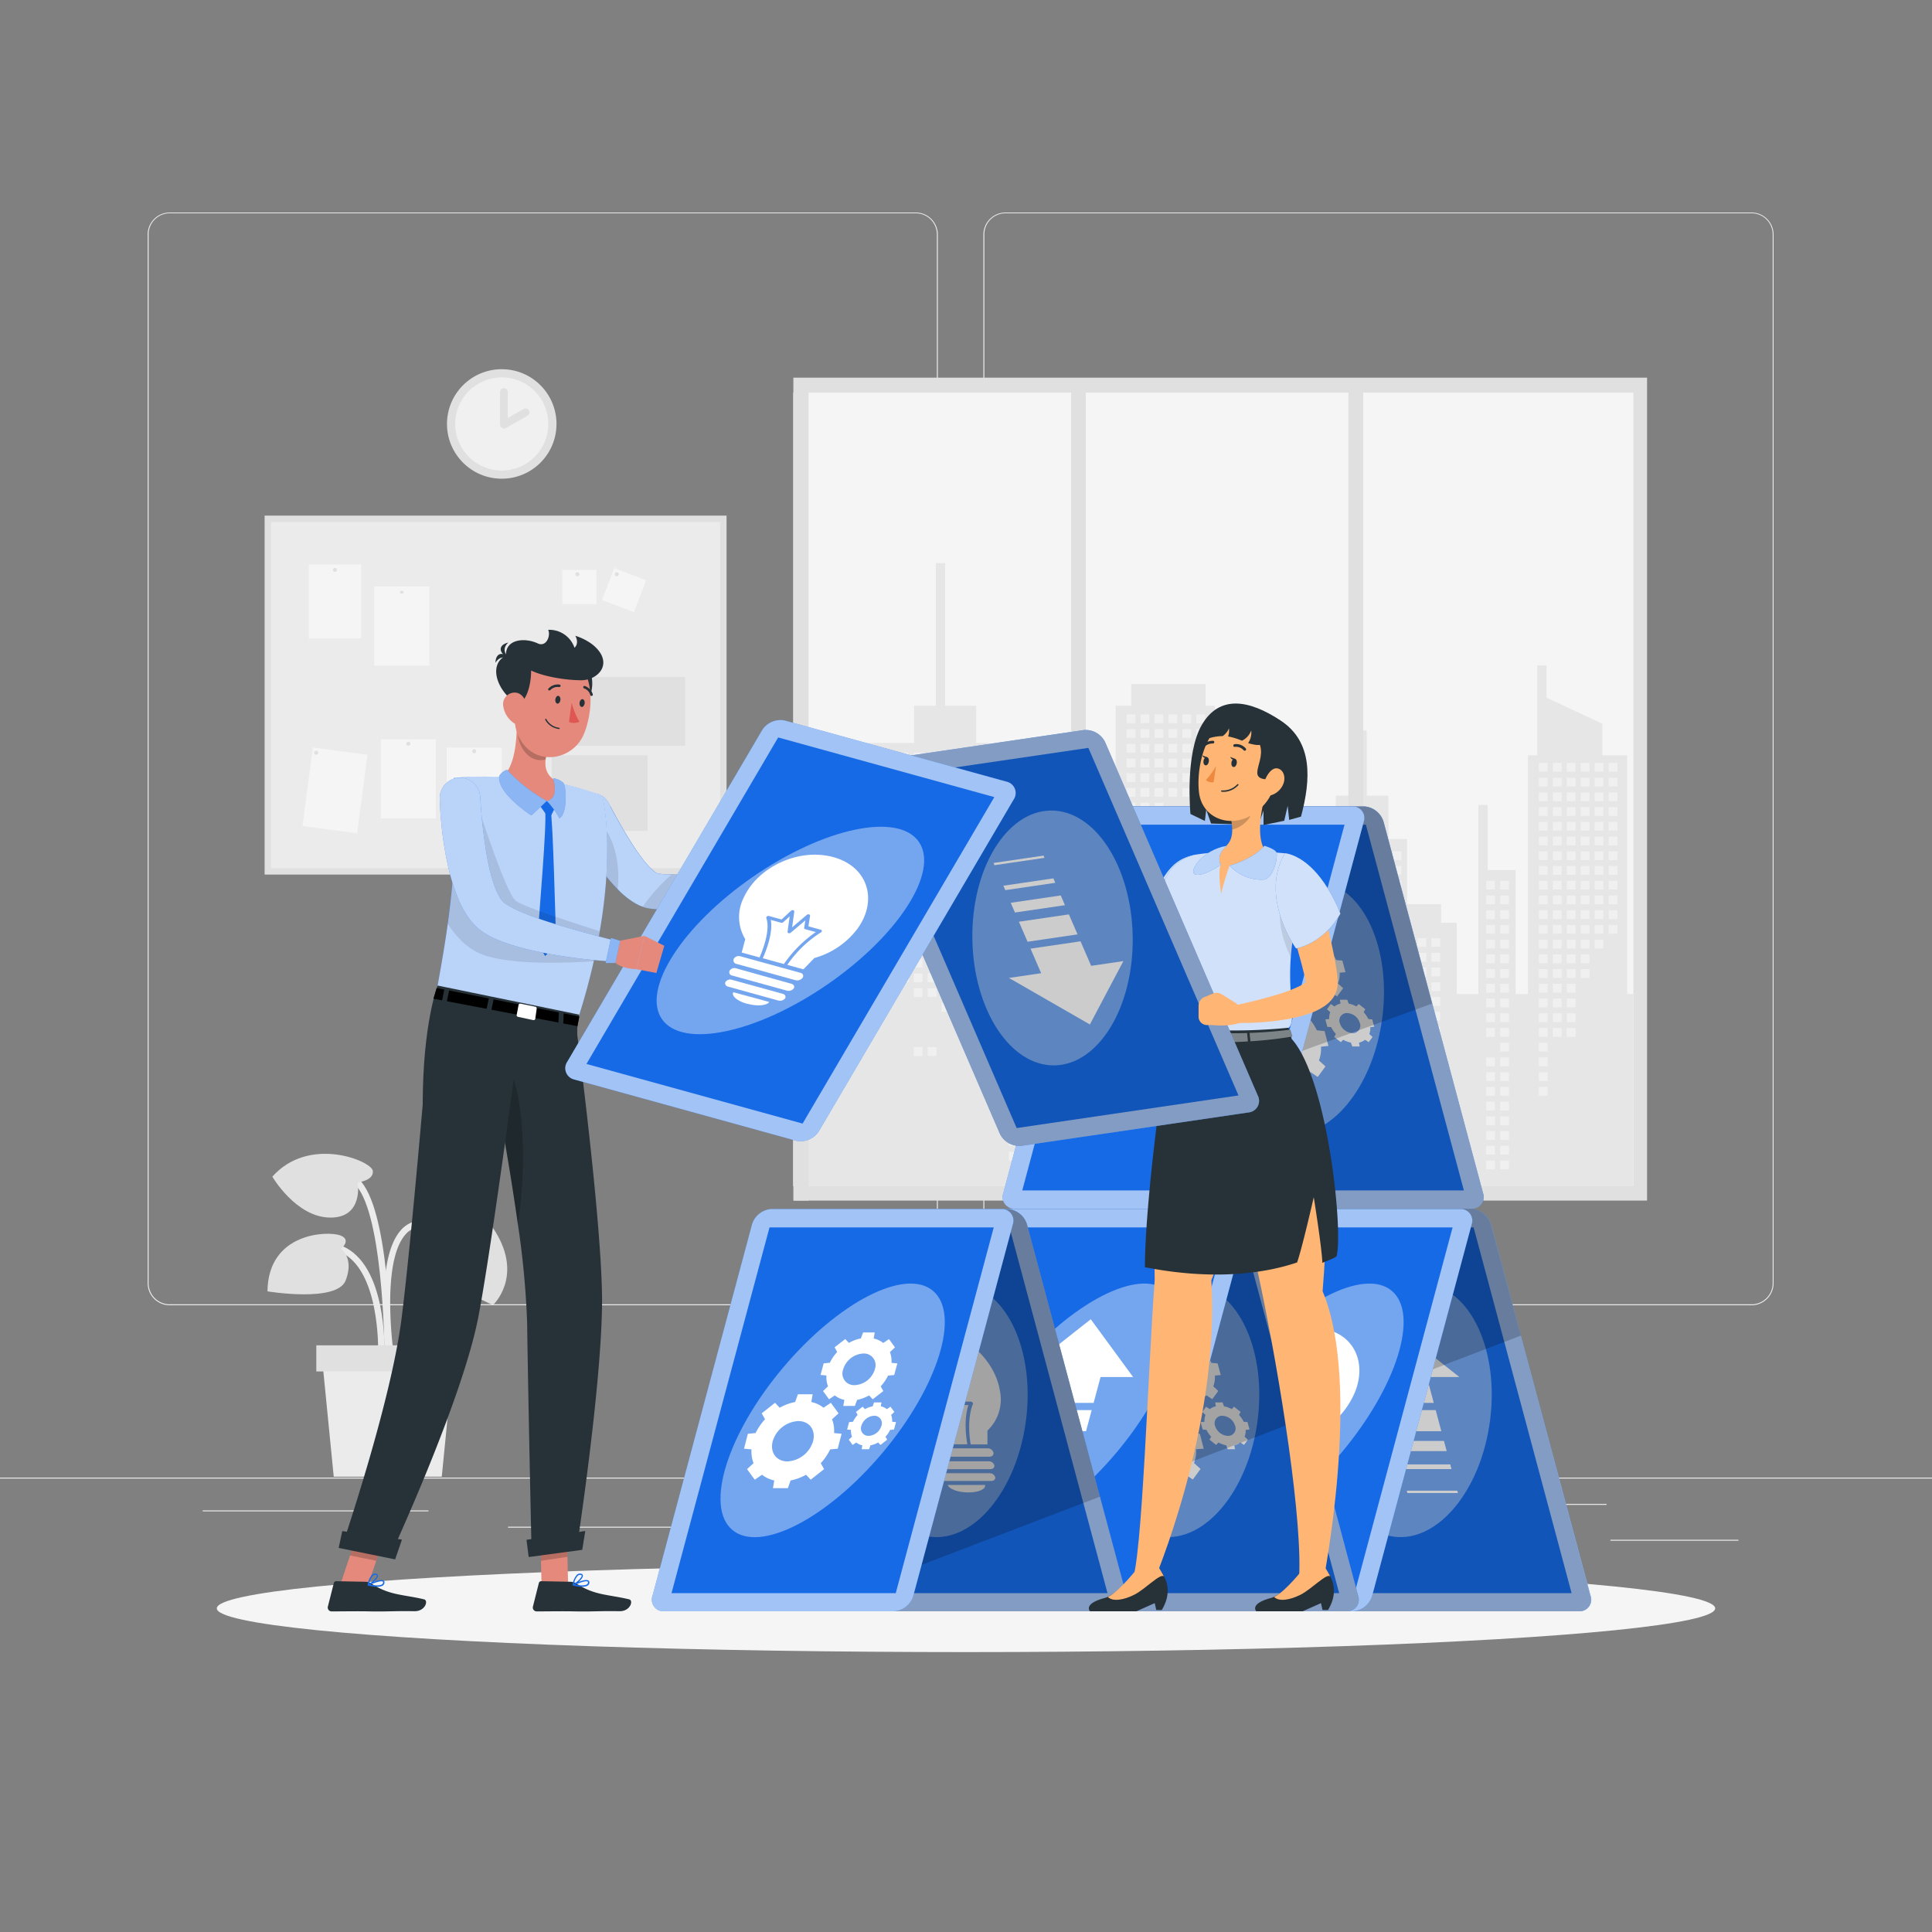 <svg xmlns="http://www.w3.org/2000/svg" viewBox="0 0 500 500"><rect x="0" y="0" width="500" height="500" fill="#808080" stroke="none"/><g id="freepik--background-complete--inject-2"><rect y="382.4" width="500" height="0.25" style="fill:#ebebeb"></rect><rect x="416.78" y="398.49" width="33.12" height="0.25" style="fill:#ebebeb"></rect><rect x="322.53" y="401.21" width="8.69" height="0.25" style="fill:#ebebeb"></rect><rect x="396.59" y="389.21" width="19.19" height="0.25" style="fill:#ebebeb"></rect><rect x="52.46" y="390.89" width="43.19" height="0.25" style="fill:#ebebeb"></rect><rect x="104.56" y="390.89" width="6.33" height="0.25" style="fill:#ebebeb"></rect><rect x="131.47" y="395.11" width="93.68" height="0.25" style="fill:#ebebeb"></rect><path d="M237,337.8H43.91a5.71,5.71,0,0,1-5.7-5.71V60.66A5.71,5.71,0,0,1,43.91,55H237a5.71,5.71,0,0,1,5.71,5.71V332.09A5.71,5.71,0,0,1,237,337.8ZM43.91,55.2a5.46,5.46,0,0,0-5.45,5.46V332.09a5.46,5.46,0,0,0,5.45,5.46H237a5.47,5.47,0,0,0,5.46-5.46V60.66A5.47,5.47,0,0,0,237,55.2Z" style="fill:#ebebeb"></path><path d="M453.31,337.8H260.21a5.72,5.72,0,0,1-5.71-5.71V60.66A5.72,5.72,0,0,1,260.21,55h193.1A5.71,5.71,0,0,1,459,60.66V332.09A5.71,5.71,0,0,1,453.31,337.8ZM260.21,55.2a5.47,5.47,0,0,0-5.46,5.46V332.09a5.47,5.47,0,0,0,5.46,5.46h193.1a5.47,5.47,0,0,0,5.46-5.46V60.66a5.47,5.47,0,0,0-5.46-5.46Z" style="fill:#ebebeb"></path><rect x="205.32" y="97.74" width="220.94" height="212.97" style="fill:#e0e0e0"></rect><rect x="205.32" y="101.61" width="217.4" height="205.39" style="fill:#f5f5f5"></rect><polygon points="421.11 257.25 421.11 195.47 414.69 195.47 414.69 187.31 400.25 180.56 400.25 172.21 397.85 172.21 397.85 195.47 395.44 195.47 395.44 257.25 392.23 257.25 392.23 225.16 385.01 225.16 385.01 208.31 382.6 208.31 382.6 257.25 376.99 257.25 376.99 238.8 372.97 238.8 372.97 233.99 364.15 233.99 364.15 217.14 359.33 217.14 359.33 205.9 353.72 205.9 353.72 189.06 351.31 189.06 351.31 205.9 345.7 205.9 345.7 217.14 340.88 217.14 340.88 233.99 332.06 233.99 332.06 238.8 328.05 238.8 328.05 257.25 323.23 257.25 323.23 233.99 314.41 233.99 314.41 182.64 312 182.64 312 177.02 292.75 177.02 292.75 182.64 288.73 182.64 288.73 219.54 272.69 219.54 272.69 223.56 267.07 223.56 267.07 225.96 272.69 225.96 272.69 240.4 255.84 240.4 255.84 192.26 252.63 192.26 252.63 182.64 244.61 182.64 244.61 145.73 242.2 145.73 242.2 182.64 236.58 182.64 236.58 192.26 205.32 192.26 205.32 306.99 422.72 306.99 422.72 257.25 421.11 257.25" style="fill:#e6e6e6"></polygon><rect x="222.03" y="194.78" width="2.27" height="2.27" style="fill:#f0f0f0"></rect><rect x="222.03" y="198.59" width="2.27" height="2.27" style="fill:#f0f0f0"></rect><rect x="222.03" y="213.84" width="2.27" height="2.27" style="fill:#f0f0f0"></rect><rect x="222.03" y="217.65" width="2.27" height="2.27" style="fill:#f0f0f0"></rect><rect x="222.03" y="221.46" width="2.27" height="2.27" style="fill:#f0f0f0"></rect><rect x="222.03" y="232.89" width="2.27" height="2.27" style="fill:#f0f0f0"></rect><rect x="222.03" y="236.7" width="2.27" height="2.27" style="fill:#f0f0f0"></rect><rect x="225.64" y="210.02" width="2.27" height="2.27" style="fill:#f0f0f0"></rect><rect x="225.64" y="213.84" width="2.27" height="2.27" style="fill:#f0f0f0"></rect><rect x="225.64" y="217.65" width="2.27" height="2.27" style="fill:#f0f0f0"></rect><rect x="225.64" y="221.46" width="2.27" height="2.27" style="fill:#f0f0f0"></rect><rect x="225.64" y="225.27" width="2.27" height="2.27" style="fill:#f0f0f0"></rect><rect x="225.64" y="232.89" width="2.27" height="2.27" style="fill:#f0f0f0"></rect><rect x="225.64" y="236.7" width="2.27" height="2.27" style="fill:#f0f0f0"></rect><rect x="229.25" y="194.78" width="2.27" height="2.27" style="fill:#f0f0f0"></rect><rect x="229.25" y="198.59" width="2.27" height="2.27" style="fill:#f0f0f0"></rect><rect x="229.25" y="202.4" width="2.27" height="2.27" style="fill:#f0f0f0"></rect><rect x="229.25" y="206.21" width="2.27" height="2.27" style="fill:#f0f0f0"></rect><rect x="229.25" y="210.02" width="2.27" height="2.27" style="fill:#f0f0f0"></rect><rect x="229.25" y="213.84" width="2.27" height="2.27" style="fill:#f0f0f0"></rect><rect x="229.25" y="217.65" width="2.27" height="2.27" style="fill:#f0f0f0"></rect><rect x="229.25" y="221.46" width="2.27" height="2.27" style="fill:#f0f0f0"></rect><rect x="229.25" y="225.27" width="2.27" height="2.27" style="fill:#f0f0f0"></rect><rect x="229.25" y="229.08" width="2.27" height="2.27" style="fill:#f0f0f0"></rect><rect x="229.25" y="236.7" width="2.27" height="2.27" style="fill:#f0f0f0"></rect><rect x="232.86" y="194.78" width="2.27" height="2.27" style="fill:#f0f0f0"></rect><rect x="232.86" y="198.59" width="2.27" height="2.27" style="fill:#f0f0f0"></rect><rect x="232.86" y="202.4" width="2.27" height="2.27" style="fill:#f0f0f0"></rect><rect x="232.86" y="206.21" width="2.27" height="2.27" style="fill:#f0f0f0"></rect><rect x="232.86" y="210.02" width="2.27" height="2.27" style="fill:#f0f0f0"></rect><rect x="232.86" y="213.84" width="2.27" height="2.27" style="fill:#f0f0f0"></rect><rect x="232.86" y="217.65" width="2.27" height="2.27" style="fill:#f0f0f0"></rect><rect x="232.86" y="251.94" width="2.27" height="2.27" style="fill:#f0f0f0"></rect><rect x="236.47" y="194.78" width="2.27" height="2.27" style="fill:#f0f0f0"></rect><rect x="236.47" y="198.59" width="2.27" height="2.27" style="fill:#f0f0f0"></rect><rect x="236.47" y="202.4" width="2.27" height="2.27" style="fill:#f0f0f0"></rect><rect x="236.47" y="206.21" width="2.27" height="2.27" style="fill:#f0f0f0"></rect><rect x="236.47" y="210.02" width="2.27" height="2.27" style="fill:#f0f0f0"></rect><rect x="236.47" y="213.84" width="2.27" height="2.27" style="fill:#f0f0f0"></rect><rect x="236.47" y="217.65" width="2.27" height="2.27" style="fill:#f0f0f0"></rect><rect x="236.47" y="221.46" width="2.27" height="2.27" style="fill:#f0f0f0"></rect><rect x="236.47" y="244.32" width="2.27" height="2.27" style="fill:#f0f0f0"></rect><rect x="236.47" y="248.13" width="2.27" height="2.27" style="fill:#f0f0f0"></rect><rect x="236.47" y="251.94" width="2.27" height="2.27" style="fill:#f0f0f0"></rect><rect x="236.47" y="255.75" width="2.27" height="2.27" style="fill:#f0f0f0"></rect><rect x="236.47" y="271" width="2.27" height="2.27" style="fill:#f0f0f0"></rect><rect x="240.08" y="194.78" width="2.27" height="2.27" style="fill:#f0f0f0"></rect><rect x="240.08" y="198.59" width="2.27" height="2.27" style="fill:#f0f0f0"></rect><rect x="240.08" y="202.4" width="2.27" height="2.27" style="fill:#f0f0f0"></rect><rect x="240.08" y="206.21" width="2.27" height="2.27" style="fill:#f0f0f0"></rect><rect x="240.08" y="210.02" width="2.27" height="2.27" style="fill:#f0f0f0"></rect><rect x="240.08" y="213.84" width="2.27" height="2.27" style="fill:#f0f0f0"></rect><rect x="240.08" y="217.65" width="2.27" height="2.27" style="fill:#f0f0f0"></rect><rect x="240.08" y="221.46" width="2.27" height="2.27" style="fill:#f0f0f0"></rect><rect x="240.08" y="225.27" width="2.27" height="2.27" style="fill:#f0f0f0"></rect><rect x="240.08" y="229.08" width="2.27" height="2.27" style="fill:#f0f0f0"></rect><rect x="240.08" y="240.51" width="2.27" height="2.27" style="fill:#f0f0f0"></rect><rect x="240.08" y="244.32" width="2.27" height="2.27" style="fill:#f0f0f0"></rect><rect x="240.08" y="248.13" width="2.27" height="2.27" style="fill:#f0f0f0"></rect><rect x="240.08" y="251.94" width="2.27" height="2.27" style="fill:#f0f0f0"></rect><rect x="240.08" y="255.75" width="2.27" height="2.27" style="fill:#f0f0f0"></rect><rect x="240.08" y="271" width="2.27" height="2.27" style="fill:#f0f0f0"></rect><rect x="243.69" y="194.78" width="2.27" height="2.27" style="fill:#f0f0f0"></rect><rect x="243.69" y="198.59" width="2.27" height="2.27" style="fill:#f0f0f0"></rect><rect x="243.69" y="202.4" width="2.27" height="2.27" style="fill:#f0f0f0"></rect><rect x="243.69" y="206.21" width="2.27" height="2.27" style="fill:#f0f0f0"></rect><rect x="243.69" y="210.02" width="2.27" height="2.27" style="fill:#f0f0f0"></rect><rect x="243.69" y="213.84" width="2.27" height="2.27" style="fill:#f0f0f0"></rect><rect x="243.69" y="217.65" width="2.27" height="2.27" style="fill:#f0f0f0"></rect><rect x="243.69" y="221.46" width="2.27" height="2.27" style="fill:#f0f0f0"></rect><rect x="243.69" y="225.27" width="2.27" height="2.27" style="fill:#f0f0f0"></rect><rect x="243.69" y="229.08" width="2.27" height="2.27" style="fill:#f0f0f0"></rect><rect x="243.69" y="232.89" width="2.27" height="2.27" style="fill:#f0f0f0"></rect><rect x="243.69" y="236.7" width="2.27" height="2.27" style="fill:#f0f0f0"></rect><rect x="243.69" y="240.51" width="2.27" height="2.27" style="fill:#f0f0f0"></rect><rect x="243.69" y="244.32" width="2.27" height="2.27" style="fill:#f0f0f0"></rect><rect x="243.69" y="248.13" width="2.27" height="2.27" style="fill:#f0f0f0"></rect><rect x="243.69" y="251.94" width="2.27" height="2.27" style="fill:#f0f0f0"></rect><rect x="243.69" y="255.75" width="2.27" height="2.27" style="fill:#f0f0f0"></rect><rect x="243.69" y="259.57" width="2.27" height="2.27" style="fill:#f0f0f0"></rect><rect x="247.3" y="194.78" width="2.27" height="2.27" style="fill:#f0f0f0"></rect><rect x="247.3" y="198.59" width="2.27" height="2.27" style="fill:#f0f0f0"></rect><rect x="247.3" y="202.4" width="2.27" height="2.27" style="fill:#f0f0f0"></rect><rect x="247.3" y="206.21" width="2.27" height="2.27" style="fill:#f0f0f0"></rect><rect x="247.3" y="210.02" width="2.27" height="2.27" style="fill:#f0f0f0"></rect><rect x="247.3" y="213.84" width="2.27" height="2.27" style="fill:#f0f0f0"></rect><rect x="247.3" y="217.65" width="2.27" height="2.27" style="fill:#f0f0f0"></rect><rect x="247.3" y="221.46" width="2.27" height="2.27" style="fill:#f0f0f0"></rect><rect x="247.3" y="225.27" width="2.27" height="2.27" style="fill:#f0f0f0"></rect><rect x="247.3" y="229.08" width="2.27" height="2.27" style="fill:#f0f0f0"></rect><rect x="247.3" y="240.51" width="2.27" height="2.27" style="fill:#f0f0f0"></rect><rect x="247.3" y="244.32" width="2.27" height="2.27" style="fill:#f0f0f0"></rect><rect x="247.3" y="248.13" width="2.27" height="2.27" style="fill:#f0f0f0"></rect><rect x="247.3" y="251.94" width="2.27" height="2.27" style="fill:#f0f0f0"></rect><rect x="250.91" y="194.78" width="2.27" height="2.27" style="fill:#f0f0f0"></rect><rect x="250.91" y="198.59" width="2.27" height="2.27" style="fill:#f0f0f0"></rect><rect x="250.91" y="202.4" width="2.27" height="2.27" style="fill:#f0f0f0"></rect><rect x="250.91" y="206.21" width="2.27" height="2.27" style="fill:#f0f0f0"></rect><rect x="250.91" y="210.02" width="2.27" height="2.27" style="fill:#f0f0f0"></rect><rect x="250.91" y="213.84" width="2.27" height="2.27" style="fill:#f0f0f0"></rect><rect x="250.91" y="217.65" width="2.27" height="2.27" style="fill:#f0f0f0"></rect><rect x="250.91" y="221.46" width="2.27" height="2.27" style="fill:#f0f0f0"></rect><rect x="250.91" y="225.27" width="2.27" height="2.27" style="fill:#f0f0f0"></rect><rect x="250.91" y="229.08" width="2.27" height="2.27" style="fill:#f0f0f0"></rect><rect x="250.91" y="240.51" width="2.27" height="2.27" style="fill:#f0f0f0"></rect><rect x="250.91" y="244.32" width="2.27" height="2.27" style="fill:#f0f0f0"></rect><rect x="250.91" y="248.13" width="2.27" height="2.27" style="fill:#f0f0f0"></rect><rect x="291.56" y="184.89" width="2.27" height="2.27" style="fill:#f0f0f0"></rect><rect x="291.56" y="188.7" width="2.27" height="2.27" style="fill:#f0f0f0"></rect><rect x="291.56" y="192.51" width="2.27" height="2.27" style="fill:#f0f0f0"></rect><rect x="291.56" y="196.32" width="2.27" height="2.27" style="fill:#f0f0f0"></rect><rect x="291.56" y="200.13" width="2.27" height="2.27" style="fill:#f0f0f0"></rect><rect x="291.56" y="203.94" width="2.27" height="2.27" style="fill:#f0f0f0"></rect><rect x="291.56" y="207.75" width="2.27" height="2.27" style="fill:#f0f0f0"></rect><rect x="291.56" y="211.56" width="2.27" height="2.27" style="fill:#f0f0f0"></rect><rect x="291.56" y="222.99" width="2.27" height="2.27" style="fill:#f0f0f0"></rect><rect x="291.56" y="226.81" width="2.27" height="2.27" style="fill:#f0f0f0"></rect><rect x="295.17" y="184.89" width="2.27" height="2.27" style="fill:#f0f0f0"></rect><rect x="295.17" y="188.7" width="2.27" height="2.27" style="fill:#f0f0f0"></rect><rect x="295.17" y="192.51" width="2.27" height="2.27" style="fill:#f0f0f0"></rect><rect x="295.17" y="196.32" width="2.27" height="2.27" style="fill:#f0f0f0"></rect><rect x="295.17" y="200.13" width="2.27" height="2.27" style="fill:#f0f0f0"></rect><rect x="295.17" y="203.94" width="2.27" height="2.27" style="fill:#f0f0f0"></rect><rect x="295.17" y="207.75" width="2.27" height="2.27" style="fill:#f0f0f0"></rect><rect x="295.17" y="211.56" width="2.27" height="2.27" style="fill:#f0f0f0"></rect><rect x="295.17" y="226.81" width="2.27" height="2.27" style="fill:#f0f0f0"></rect><rect x="298.78" y="184.89" width="2.27" height="2.27" style="fill:#f0f0f0"></rect><rect x="298.78" y="188.7" width="2.27" height="2.27" style="fill:#f0f0f0"></rect><rect x="298.78" y="192.51" width="2.27" height="2.27" style="fill:#f0f0f0"></rect><rect x="298.78" y="196.32" width="2.27" height="2.27" style="fill:#f0f0f0"></rect><rect x="298.78" y="200.13" width="2.27" height="2.27" style="fill:#f0f0f0"></rect><rect x="298.78" y="203.94" width="2.27" height="2.27" style="fill:#f0f0f0"></rect><rect x="298.78" y="207.75" width="2.27" height="2.27" style="fill:#f0f0f0"></rect><rect x="298.78" y="211.56" width="2.27" height="2.27" style="fill:#f0f0f0"></rect><rect x="302.39" y="184.89" width="2.27" height="2.27" style="fill:#f0f0f0"></rect><rect x="302.39" y="188.7" width="2.27" height="2.27" style="fill:#f0f0f0"></rect><rect x="302.39" y="192.51" width="2.27" height="2.27" style="fill:#f0f0f0"></rect><rect x="302.39" y="196.32" width="2.27" height="2.27" style="fill:#f0f0f0"></rect><rect x="302.39" y="200.13" width="2.27" height="2.27" style="fill:#f0f0f0"></rect><rect x="302.39" y="203.94" width="2.27" height="2.27" style="fill:#f0f0f0"></rect><rect x="302.39" y="211.56" width="2.27" height="2.27" style="fill:#f0f0f0"></rect><rect x="302.39" y="215.37" width="2.27" height="2.27" style="fill:#f0f0f0"></rect><rect x="302.39" y="226.81" width="2.27" height="2.27" style="fill:#f0f0f0"></rect><rect x="302.39" y="230.62" width="2.27" height="2.27" style="fill:#f0f0f0"></rect><rect x="302.39" y="234.43" width="2.27" height="2.27" style="fill:#f0f0f0"></rect><rect x="302.39" y="238.24" width="2.27" height="2.27" style="fill:#f0f0f0"></rect><rect x="302.39" y="242.05" width="2.27" height="2.27" style="fill:#f0f0f0"></rect><rect x="302.39" y="245.86" width="2.27" height="2.27" style="fill:#f0f0f0"></rect><rect x="302.39" y="249.67" width="2.27" height="2.27" style="fill:#f0f0f0"></rect><rect x="306" y="184.89" width="2.27" height="2.27" style="fill:#f0f0f0"></rect><rect x="306" y="188.7" width="2.27" height="2.27" style="fill:#f0f0f0"></rect><rect x="306" y="192.51" width="2.27" height="2.27" style="fill:#f0f0f0"></rect><rect x="306" y="196.32" width="2.27" height="2.27" style="fill:#f0f0f0"></rect><rect x="306" y="200.13" width="2.27" height="2.27" style="fill:#f0f0f0"></rect><rect x="306" y="203.94" width="2.27" height="2.27" style="fill:#f0f0f0"></rect><rect x="306" y="215.37" width="2.27" height="2.27" style="fill:#f0f0f0"></rect><rect x="306" y="219.18" width="2.27" height="2.27" style="fill:#f0f0f0"></rect><rect x="306" y="222.99" width="2.27" height="2.27" style="fill:#f0f0f0"></rect><rect x="306" y="226.81" width="2.27" height="2.27" style="fill:#f0f0f0"></rect><rect x="306" y="230.62" width="2.27" height="2.27" style="fill:#f0f0f0"></rect><rect x="306" y="234.43" width="2.27" height="2.27" style="fill:#f0f0f0"></rect><rect x="306" y="238.24" width="2.27" height="2.27" style="fill:#f0f0f0"></rect><rect x="306" y="242.05" width="2.27" height="2.27" style="fill:#f0f0f0"></rect><rect x="306" y="245.86" width="2.27" height="2.27" style="fill:#f0f0f0"></rect><rect x="306" y="249.67" width="2.27" height="2.27" style="fill:#f0f0f0"></rect><rect x="306" y="253.48" width="2.27" height="2.27" style="fill:#f0f0f0"></rect><rect x="306" y="261.1" width="2.27" height="2.27" style="fill:#f0f0f0"></rect><rect x="309.61" y="184.89" width="2.27" height="2.27" style="fill:#f0f0f0"></rect><rect x="309.61" y="188.7" width="2.27" height="2.27" style="fill:#f0f0f0"></rect><rect x="309.61" y="192.51" width="2.27" height="2.27" style="fill:#f0f0f0"></rect><rect x="309.61" y="196.32" width="2.27" height="2.27" style="fill:#f0f0f0"></rect><rect x="309.61" y="200.13" width="2.27" height="2.27" style="fill:#f0f0f0"></rect><rect x="309.61" y="203.94" width="2.27" height="2.27" style="fill:#f0f0f0"></rect><rect x="309.61" y="215.37" width="2.27" height="2.27" style="fill:#f0f0f0"></rect><rect x="309.61" y="219.18" width="2.27" height="2.27" style="fill:#f0f0f0"></rect><rect x="309.61" y="222.99" width="2.27" height="2.27" style="fill:#f0f0f0"></rect><rect x="309.61" y="226.81" width="2.27" height="2.27" style="fill:#f0f0f0"></rect><rect x="309.61" y="238.24" width="2.27" height="2.27" style="fill:#f0f0f0"></rect><rect x="309.61" y="242.05" width="2.27" height="2.27" style="fill:#f0f0f0"></rect><rect x="309.61" y="245.86" width="2.27" height="2.27" style="fill:#f0f0f0"></rect><rect x="309.61" y="249.67" width="2.27" height="2.27" style="fill:#f0f0f0"></rect><rect x="309.61" y="253.48" width="2.27" height="2.27" style="fill:#f0f0f0"></rect><rect x="309.61" y="261.1" width="2.27" height="2.27" style="fill:#f0f0f0"></rect><rect x="309.61" y="264.91" width="2.27" height="2.27" style="fill:#f0f0f0"></rect><rect x="342.37" y="220.32" width="2.27" height="2.27" style="fill:#f0f0f0"></rect><rect x="342.37" y="224.13" width="2.27" height="2.27" style="fill:#f0f0f0"></rect><rect x="342.37" y="227.94" width="2.27" height="2.27" style="fill:#f0f0f0"></rect><rect x="342.37" y="231.75" width="2.27" height="2.27" style="fill:#f0f0f0"></rect><rect x="342.37" y="235.56" width="2.27" height="2.27" style="fill:#f0f0f0"></rect><rect x="342.37" y="239.38" width="2.27" height="2.27" style="fill:#f0f0f0"></rect><rect x="342.37" y="243.19" width="2.27" height="2.27" style="fill:#f0f0f0"></rect><rect x="342.37" y="254.62" width="2.27" height="2.27" style="fill:#f0f0f0"></rect><rect x="342.37" y="258.43" width="2.27" height="2.27" style="fill:#f0f0f0"></rect><rect x="342.37" y="262.24" width="2.27" height="2.27" style="fill:#f0f0f0"></rect><rect x="345.98" y="220.32" width="2.27" height="2.27" style="fill:#f0f0f0"></rect><rect x="345.98" y="224.13" width="2.27" height="2.27" style="fill:#f0f0f0"></rect><rect x="345.98" y="227.94" width="2.27" height="2.27" style="fill:#f0f0f0"></rect><rect x="345.98" y="231.75" width="2.27" height="2.27" style="fill:#f0f0f0"></rect><rect x="345.98" y="235.56" width="2.27" height="2.27" style="fill:#f0f0f0"></rect><rect x="345.98" y="239.38" width="2.27" height="2.27" style="fill:#f0f0f0"></rect><rect x="345.98" y="243.19" width="2.27" height="2.27" style="fill:#f0f0f0"></rect><rect x="349.59" y="220.32" width="2.27" height="2.27" style="fill:#f0f0f0"></rect><rect x="349.59" y="224.13" width="2.27" height="2.27" style="fill:#f0f0f0"></rect><rect x="349.59" y="227.94" width="2.27" height="2.27" style="fill:#f0f0f0"></rect><rect x="349.59" y="231.75" width="2.27" height="2.27" style="fill:#f0f0f0"></rect><rect x="349.59" y="235.56" width="2.27" height="2.27" style="fill:#f0f0f0"></rect><rect x="349.59" y="239.38" width="2.27" height="2.27" style="fill:#f0f0f0"></rect><rect x="349.59" y="243.19" width="2.27" height="2.27" style="fill:#f0f0f0"></rect><rect x="353.2" y="220.32" width="2.27" height="2.27" style="fill:#f0f0f0"></rect><rect x="353.2" y="224.13" width="2.27" height="2.27" style="fill:#f0f0f0"></rect><rect x="353.2" y="227.94" width="2.27" height="2.27" style="fill:#f0f0f0"></rect><rect x="353.2" y="231.75" width="2.27" height="2.27" style="fill:#f0f0f0"></rect><rect x="353.2" y="235.56" width="2.27" height="2.27" style="fill:#f0f0f0"></rect><rect x="353.2" y="239.38" width="2.27" height="2.27" style="fill:#f0f0f0"></rect><rect x="353.2" y="243.19" width="2.27" height="2.27" style="fill:#f0f0f0"></rect><rect x="353.2" y="247" width="2.27" height="2.27" style="fill:#f0f0f0"></rect><rect x="353.2" y="250.81" width="2.27" height="2.27" style="fill:#f0f0f0"></rect><rect x="353.2" y="254.62" width="2.27" height="2.27" style="fill:#f0f0f0"></rect><rect x="353.2" y="258.43" width="2.27" height="2.27" style="fill:#f0f0f0"></rect><rect x="356.81" y="220.32" width="2.27" height="2.27" style="fill:#f0f0f0"></rect><rect x="356.81" y="224.13" width="2.27" height="2.27" style="fill:#f0f0f0"></rect><rect x="356.81" y="227.94" width="2.27" height="2.27" style="fill:#f0f0f0"></rect><rect x="356.81" y="231.75" width="2.27" height="2.27" style="fill:#f0f0f0"></rect><rect x="356.81" y="235.56" width="2.27" height="2.27" style="fill:#f0f0f0"></rect><rect x="356.81" y="239.38" width="2.27" height="2.27" style="fill:#f0f0f0"></rect><rect x="356.81" y="243.19" width="2.27" height="2.27" style="fill:#f0f0f0"></rect><rect x="356.81" y="247" width="2.27" height="2.27" style="fill:#f0f0f0"></rect><rect x="356.81" y="250.81" width="2.27" height="2.27" style="fill:#f0f0f0"></rect><rect x="356.81" y="254.62" width="2.27" height="2.27" style="fill:#f0f0f0"></rect><rect x="356.81" y="258.43" width="2.27" height="2.27" style="fill:#f0f0f0"></rect><rect x="356.81" y="262.24" width="2.27" height="2.27" style="fill:#f0f0f0"></rect><rect x="356.81" y="273.67" width="2.27" height="2.27" style="fill:#f0f0f0"></rect><rect x="356.81" y="277.48" width="2.27" height="2.27" style="fill:#f0f0f0"></rect><rect x="360.42" y="220.32" width="2.27" height="2.27" style="fill:#f0f0f0"></rect><rect x="360.42" y="224.13" width="2.27" height="2.27" style="fill:#f0f0f0"></rect><rect x="360.42" y="227.94" width="2.27" height="2.27" style="fill:#f0f0f0"></rect><rect x="360.42" y="239.38" width="2.27" height="2.27" style="fill:#f0f0f0"></rect><rect x="360.42" y="243.19" width="2.27" height="2.27" style="fill:#f0f0f0"></rect><rect x="360.42" y="247" width="2.27" height="2.27" style="fill:#f0f0f0"></rect><rect x="360.42" y="250.81" width="2.27" height="2.27" style="fill:#f0f0f0"></rect><rect x="360.42" y="254.62" width="2.27" height="2.27" style="fill:#f0f0f0"></rect><rect x="360.42" y="258.43" width="2.27" height="2.27" style="fill:#f0f0f0"></rect><rect x="360.42" y="262.24" width="2.27" height="2.27" style="fill:#f0f0f0"></rect><rect x="360.42" y="273.67" width="2.27" height="2.27" style="fill:#f0f0f0"></rect><rect x="360.42" y="277.48" width="2.27" height="2.27" style="fill:#f0f0f0"></rect><rect x="360.42" y="281.29" width="2.27" height="2.27" style="fill:#f0f0f0"></rect><rect x="398.26" y="197.45" width="2.27" height="2.27" style="fill:#f0f0f0"></rect><rect x="398.26" y="201.27" width="2.27" height="2.27" style="fill:#f0f0f0"></rect><rect x="398.26" y="205.08" width="2.27" height="2.27" style="fill:#f0f0f0"></rect><rect x="398.26" y="208.89" width="2.27" height="2.27" style="fill:#f0f0f0"></rect><rect x="398.26" y="212.7" width="2.27" height="2.27" style="fill:#f0f0f0"></rect><rect x="398.26" y="216.51" width="2.27" height="2.27" style="fill:#f0f0f0"></rect><rect x="398.26" y="220.32" width="2.27" height="2.27" style="fill:#f0f0f0"></rect><rect x="398.26" y="224.13" width="2.27" height="2.27" style="fill:#f0f0f0"></rect><rect x="398.26" y="227.94" width="2.27" height="2.27" style="fill:#f0f0f0"></rect><rect x="398.26" y="231.75" width="2.27" height="2.27" style="fill:#f0f0f0"></rect><rect x="398.26" y="235.56" width="2.27" height="2.27" style="fill:#f0f0f0"></rect><rect x="398.26" y="239.38" width="2.27" height="2.27" style="fill:#f0f0f0"></rect><rect x="398.26" y="243.19" width="2.27" height="2.27" style="fill:#f0f0f0"></rect><rect x="398.26" y="247" width="2.27" height="2.27" style="fill:#f0f0f0"></rect><rect x="398.26" y="250.81" width="2.27" height="2.27" style="fill:#f0f0f0"></rect><rect x="398.26" y="254.62" width="2.27" height="2.27" style="fill:#f0f0f0"></rect><rect x="398.26" y="258.43" width="2.27" height="2.27" style="fill:#f0f0f0"></rect><rect x="398.26" y="262.24" width="2.27" height="2.27" style="fill:#f0f0f0"></rect><rect x="398.26" y="266.05" width="2.27" height="2.27" style="fill:#f0f0f0"></rect><rect x="398.26" y="269.86" width="2.27" height="2.27" style="fill:#f0f0f0"></rect><rect x="398.26" y="273.67" width="2.27" height="2.27" style="fill:#f0f0f0"></rect><rect x="398.26" y="277.48" width="2.27" height="2.27" style="fill:#f0f0f0"></rect><rect x="398.26" y="281.29" width="2.27" height="2.27" style="fill:#f0f0f0"></rect><rect x="401.87" y="197.45" width="2.27" height="2.27" style="fill:#f0f0f0"></rect><rect x="401.87" y="201.27" width="2.27" height="2.27" style="fill:#f0f0f0"></rect><rect x="401.87" y="205.08" width="2.27" height="2.27" style="fill:#f0f0f0"></rect><rect x="401.87" y="208.89" width="2.27" height="2.27" style="fill:#f0f0f0"></rect><rect x="401.87" y="212.7" width="2.27" height="2.27" style="fill:#f0f0f0"></rect><rect x="401.87" y="216.51" width="2.27" height="2.27" style="fill:#f0f0f0"></rect><rect x="401.87" y="220.32" width="2.27" height="2.27" style="fill:#f0f0f0"></rect><rect x="401.87" y="224.13" width="2.27" height="2.27" style="fill:#f0f0f0"></rect><rect x="401.87" y="227.94" width="2.27" height="2.27" style="fill:#f0f0f0"></rect><rect x="401.87" y="231.75" width="2.27" height="2.27" style="fill:#f0f0f0"></rect><rect x="401.87" y="235.56" width="2.27" height="2.27" style="fill:#f0f0f0"></rect><rect x="401.87" y="239.38" width="2.27" height="2.27" style="fill:#f0f0f0"></rect><rect x="401.87" y="243.19" width="2.27" height="2.27" style="fill:#f0f0f0"></rect><rect x="401.87" y="247" width="2.27" height="2.27" style="fill:#f0f0f0"></rect><rect x="401.87" y="250.81" width="2.27" height="2.27" style="fill:#f0f0f0"></rect><rect x="401.87" y="254.62" width="2.27" height="2.27" style="fill:#f0f0f0"></rect><rect x="401.87" y="258.43" width="2.27" height="2.27" style="fill:#f0f0f0"></rect><rect x="401.87" y="262.24" width="2.27" height="2.27" style="fill:#f0f0f0"></rect><rect x="401.87" y="266.05" width="2.27" height="2.27" style="fill:#f0f0f0"></rect><rect x="405.48" y="197.45" width="2.27" height="2.27" style="fill:#f0f0f0"></rect><rect x="405.48" y="201.27" width="2.27" height="2.27" style="fill:#f0f0f0"></rect><rect x="405.48" y="205.08" width="2.27" height="2.27" style="fill:#f0f0f0"></rect><rect x="405.48" y="208.89" width="2.27" height="2.27" style="fill:#f0f0f0"></rect><rect x="405.48" y="212.7" width="2.27" height="2.27" style="fill:#f0f0f0"></rect><rect x="405.48" y="216.51" width="2.27" height="2.27" style="fill:#f0f0f0"></rect><rect x="405.48" y="220.32" width="2.27" height="2.27" style="fill:#f0f0f0"></rect><rect x="405.48" y="224.13" width="2.27" height="2.27" style="fill:#f0f0f0"></rect><rect x="405.48" y="227.94" width="2.27" height="2.27" style="fill:#f0f0f0"></rect><rect x="405.48" y="231.75" width="2.27" height="2.27" style="fill:#f0f0f0"></rect><rect x="405.48" y="235.56" width="2.27" height="2.27" style="fill:#f0f0f0"></rect><rect x="405.48" y="239.38" width="2.27" height="2.27" style="fill:#f0f0f0"></rect><rect x="405.48" y="243.19" width="2.27" height="2.27" style="fill:#f0f0f0"></rect><rect x="405.48" y="247" width="2.27" height="2.27" style="fill:#f0f0f0"></rect><rect x="405.48" y="250.81" width="2.27" height="2.27" style="fill:#f0f0f0"></rect><rect x="405.48" y="254.62" width="2.27" height="2.27" style="fill:#f0f0f0"></rect><rect x="405.48" y="258.43" width="2.27" height="2.27" style="fill:#f0f0f0"></rect><rect x="405.48" y="262.24" width="2.27" height="2.27" style="fill:#f0f0f0"></rect><rect x="405.48" y="266.05" width="2.27" height="2.27" style="fill:#f0f0f0"></rect><rect x="409.09" y="197.45" width="2.27" height="2.27" style="fill:#f0f0f0"></rect><rect x="409.09" y="201.27" width="2.27" height="2.27" style="fill:#f0f0f0"></rect><rect x="409.09" y="205.08" width="2.27" height="2.27" style="fill:#f0f0f0"></rect><rect x="409.09" y="208.89" width="2.27" height="2.27" style="fill:#f0f0f0"></rect><rect x="409.09" y="212.7" width="2.27" height="2.27" style="fill:#f0f0f0"></rect><rect x="409.09" y="216.51" width="2.27" height="2.27" style="fill:#f0f0f0"></rect><rect x="409.09" y="220.32" width="2.27" height="2.27" style="fill:#f0f0f0"></rect><rect x="409.09" y="224.13" width="2.27" height="2.27" style="fill:#f0f0f0"></rect><rect x="409.09" y="227.94" width="2.27" height="2.27" style="fill:#f0f0f0"></rect><rect x="409.09" y="231.75" width="2.27" height="2.27" style="fill:#f0f0f0"></rect><rect x="409.09" y="235.56" width="2.27" height="2.27" style="fill:#f0f0f0"></rect><rect x="409.09" y="239.38" width="2.27" height="2.27" style="fill:#f0f0f0"></rect><rect x="409.09" y="243.19" width="2.27" height="2.27" style="fill:#f0f0f0"></rect><rect x="409.09" y="247" width="2.27" height="2.27" style="fill:#f0f0f0"></rect><rect x="409.09" y="250.81" width="2.27" height="2.27" style="fill:#f0f0f0"></rect><rect x="412.7" y="197.45" width="2.27" height="2.27" style="fill:#f0f0f0"></rect><rect x="412.7" y="201.27" width="2.27" height="2.27" style="fill:#f0f0f0"></rect><rect x="412.7" y="205.08" width="2.27" height="2.27" style="fill:#f0f0f0"></rect><rect x="412.7" y="208.89" width="2.27" height="2.27" style="fill:#f0f0f0"></rect><rect x="412.7" y="212.7" width="2.27" height="2.27" style="fill:#f0f0f0"></rect><rect x="412.7" y="216.51" width="2.27" height="2.27" style="fill:#f0f0f0"></rect><rect x="412.7" y="220.32" width="2.27" height="2.27" style="fill:#f0f0f0"></rect><rect x="412.7" y="224.13" width="2.27" height="2.27" style="fill:#f0f0f0"></rect><rect x="412.7" y="227.94" width="2.27" height="2.27" style="fill:#f0f0f0"></rect><rect x="412.7" y="231.75" width="2.27" height="2.27" style="fill:#f0f0f0"></rect><rect x="412.7" y="235.56" width="2.27" height="2.27" style="fill:#f0f0f0"></rect><rect x="412.7" y="239.38" width="2.27" height="2.27" style="fill:#f0f0f0"></rect><rect x="412.7" y="243.19" width="2.27" height="2.27" style="fill:#f0f0f0"></rect><rect x="416.32" y="197.45" width="2.27" height="2.27" style="fill:#f0f0f0"></rect><rect x="416.32" y="201.27" width="2.27" height="2.27" style="fill:#f0f0f0"></rect><rect x="416.32" y="205.08" width="2.27" height="2.27" style="fill:#f0f0f0"></rect><rect x="416.32" y="208.89" width="2.27" height="2.27" style="fill:#f0f0f0"></rect><rect x="416.32" y="212.7" width="2.27" height="2.27" style="fill:#f0f0f0"></rect><rect x="416.32" y="216.51" width="2.27" height="2.27" style="fill:#f0f0f0"></rect><rect x="416.32" y="220.32" width="2.27" height="2.27" style="fill:#f0f0f0"></rect><rect x="416.32" y="224.13" width="2.27" height="2.27" style="fill:#f0f0f0"></rect><rect x="416.32" y="227.94" width="2.27" height="2.27" style="fill:#f0f0f0"></rect><rect x="416.32" y="231.75" width="2.27" height="2.27" style="fill:#f0f0f0"></rect><rect x="416.32" y="235.56" width="2.27" height="2.27" style="fill:#f0f0f0"></rect><rect x="416.32" y="239.38" width="2.27" height="2.27" style="fill:#f0f0f0"></rect><rect x="205.58" y="196.32" width="2.27" height="2.27" style="fill:#f0f0f0"></rect><rect x="205.58" y="200.13" width="2.27" height="2.27" style="fill:#f0f0f0"></rect><rect x="205.58" y="203.94" width="2.27" height="2.27" style="fill:#f0f0f0"></rect><rect x="205.58" y="207.75" width="2.27" height="2.27" style="fill:#f0f0f0"></rect><rect x="205.58" y="211.56" width="2.27" height="2.27" style="fill:#f0f0f0"></rect><rect x="205.58" y="215.37" width="2.27" height="2.27" style="fill:#f0f0f0"></rect><rect x="205.58" y="219.18" width="2.27" height="2.27" style="fill:#f0f0f0"></rect><rect x="205.58" y="222.99" width="2.27" height="2.27" style="fill:#f0f0f0"></rect><rect x="205.58" y="226.81" width="2.27" height="2.27" style="fill:#f0f0f0"></rect><rect x="205.58" y="230.62" width="2.27" height="2.27" style="fill:#f0f0f0"></rect><rect x="205.58" y="234.43" width="2.27" height="2.27" style="fill:#f0f0f0"></rect><rect x="205.58" y="238.24" width="2.27" height="2.27" style="fill:#f0f0f0"></rect><rect x="205.58" y="242.05" width="2.27" height="2.27" style="fill:#f0f0f0"></rect><rect x="205.58" y="245.86" width="2.27" height="2.27" style="fill:#f0f0f0"></rect><rect x="205.58" y="249.67" width="2.27" height="2.27" style="fill:#f0f0f0"></rect><rect x="205.58" y="253.48" width="2.27" height="2.27" style="fill:#f0f0f0"></rect><rect x="205.58" y="257.29" width="2.27" height="2.27" style="fill:#f0f0f0"></rect><rect x="205.58" y="264.91" width="2.27" height="2.27" style="fill:#f0f0f0"></rect><rect x="205.58" y="268.73" width="2.27" height="2.27" style="fill:#f0f0f0"></rect><rect x="205.58" y="272.54" width="2.27" height="2.27" style="fill:#f0f0f0"></rect><rect x="205.58" y="276.35" width="2.27" height="2.27" style="fill:#f0f0f0"></rect><rect x="205.58" y="280.16" width="2.27" height="2.27" style="fill:#f0f0f0"></rect><rect x="209.19" y="196.32" width="2.27" height="2.27" style="fill:#f0f0f0"></rect><rect x="209.19" y="200.13" width="2.27" height="2.27" style="fill:#f0f0f0"></rect><rect x="209.19" y="203.94" width="2.27" height="2.27" style="fill:#f0f0f0"></rect><rect x="209.19" y="207.75" width="2.27" height="2.27" style="fill:#f0f0f0"></rect><rect x="209.19" y="211.56" width="2.27" height="2.27" style="fill:#f0f0f0"></rect><rect x="209.19" y="215.37" width="2.27" height="2.27" style="fill:#f0f0f0"></rect><rect x="209.19" y="219.18" width="2.27" height="2.27" style="fill:#f0f0f0"></rect><rect x="209.19" y="222.99" width="2.27" height="2.27" style="fill:#f0f0f0"></rect><rect x="209.19" y="226.81" width="2.27" height="2.27" style="fill:#f0f0f0"></rect><rect x="209.19" y="230.62" width="2.27" height="2.27" style="fill:#f0f0f0"></rect><rect x="209.19" y="234.43" width="2.27" height="2.27" style="fill:#f0f0f0"></rect><rect x="209.19" y="238.24" width="2.27" height="2.27" style="fill:#f0f0f0"></rect><rect x="209.19" y="242.05" width="2.27" height="2.27" style="fill:#f0f0f0"></rect><rect x="209.19" y="245.86" width="2.27" height="2.27" style="fill:#f0f0f0"></rect><rect x="209.19" y="249.67" width="2.27" height="2.27" style="fill:#f0f0f0"></rect><rect x="209.19" y="253.48" width="2.27" height="2.27" style="fill:#f0f0f0"></rect><rect x="209.19" y="276.35" width="2.27" height="2.27" style="fill:#f0f0f0"></rect><rect x="209.19" y="280.16" width="2.27" height="2.27" style="fill:#f0f0f0"></rect><rect x="212.8" y="196.32" width="2.27" height="2.27" style="fill:#f0f0f0"></rect><rect x="212.8" y="200.13" width="2.27" height="2.27" style="fill:#f0f0f0"></rect><rect x="212.8" y="203.94" width="2.27" height="2.27" style="fill:#f0f0f0"></rect><rect x="212.8" y="207.75" width="2.27" height="2.27" style="fill:#f0f0f0"></rect><rect x="212.8" y="211.56" width="2.27" height="2.27" style="fill:#f0f0f0"></rect><rect x="212.8" y="215.37" width="2.27" height="2.27" style="fill:#f0f0f0"></rect><rect x="212.8" y="219.18" width="2.27" height="2.27" style="fill:#f0f0f0"></rect><rect x="212.8" y="222.99" width="2.27" height="2.27" style="fill:#f0f0f0"></rect><rect x="212.8" y="226.81" width="2.27" height="2.27" style="fill:#f0f0f0"></rect><rect x="212.8" y="230.62" width="2.27" height="2.27" style="fill:#f0f0f0"></rect><rect x="212.8" y="234.43" width="2.27" height="2.27" style="fill:#f0f0f0"></rect><rect x="212.8" y="238.24" width="2.27" height="2.27" style="fill:#f0f0f0"></rect><rect x="212.8" y="242.05" width="2.27" height="2.27" style="fill:#f0f0f0"></rect><rect x="212.8" y="245.86" width="2.27" height="2.27" style="fill:#f0f0f0"></rect><rect x="212.8" y="249.67" width="2.27" height="2.27" style="fill:#f0f0f0"></rect><rect x="212.8" y="253.48" width="2.27" height="2.27" style="fill:#f0f0f0"></rect><rect x="212.8" y="261.1" width="2.27" height="2.27" style="fill:#f0f0f0"></rect><rect x="212.8" y="264.91" width="2.27" height="2.27" style="fill:#f0f0f0"></rect><rect x="212.8" y="268.73" width="2.27" height="2.27" style="fill:#f0f0f0"></rect><rect x="212.8" y="272.54" width="2.27" height="2.27" style="fill:#f0f0f0"></rect><rect x="212.8" y="280.16" width="2.27" height="2.27" style="fill:#f0f0f0"></rect><rect x="275.78" y="222.99" width="2.27" height="2.27" style="fill:#f0f0f0"></rect><rect x="275.78" y="226.81" width="2.27" height="2.27" style="fill:#f0f0f0"></rect><rect x="275.78" y="230.62" width="2.27" height="2.27" style="fill:#f0f0f0"></rect><rect x="275.78" y="234.43" width="2.27" height="2.27" style="fill:#f0f0f0"></rect><rect x="275.78" y="238.24" width="2.27" height="2.27" style="fill:#f0f0f0"></rect><rect x="275.78" y="242.05" width="2.27" height="2.27" style="fill:#f0f0f0"></rect><rect x="275.78" y="245.86" width="2.27" height="2.27" style="fill:#f0f0f0"></rect><rect x="275.78" y="249.67" width="2.27" height="2.27" style="fill:#f0f0f0"></rect><rect x="275.78" y="253.48" width="2.27" height="2.27" style="fill:#f0f0f0"></rect><rect x="275.78" y="257.29" width="2.27" height="2.27" style="fill:#f0f0f0"></rect><rect x="275.78" y="261.1" width="2.27" height="2.27" style="fill:#f0f0f0"></rect><rect x="275.78" y="264.91" width="2.27" height="2.27" style="fill:#f0f0f0"></rect><rect x="275.78" y="268.73" width="2.27" height="2.27" style="fill:#f0f0f0"></rect><rect x="275.78" y="276.35" width="2.27" height="2.27" style="fill:#f0f0f0"></rect><rect x="275.78" y="280.16" width="2.27" height="2.27" style="fill:#f0f0f0"></rect><rect x="275.78" y="283.97" width="2.27" height="2.27" style="fill:#f0f0f0"></rect><rect x="275.78" y="287.78" width="2.27" height="2.27" style="fill:#f0f0f0"></rect><rect x="275.78" y="295.4" width="2.27" height="2.27" style="fill:#f0f0f0"></rect><rect x="275.78" y="299.21" width="2.27" height="2.27" style="fill:#f0f0f0"></rect><rect x="275.78" y="303.02" width="2.27" height="2.27" style="fill:#f0f0f0"></rect><rect x="279.39" y="222.99" width="2.27" height="2.27" style="fill:#f0f0f0"></rect><rect x="279.39" y="226.81" width="2.27" height="2.27" style="fill:#f0f0f0"></rect><rect x="279.39" y="230.62" width="2.27" height="2.27" style="fill:#f0f0f0"></rect><rect x="279.39" y="234.43" width="2.27" height="2.27" style="fill:#f0f0f0"></rect><rect x="279.39" y="238.24" width="2.27" height="2.27" style="fill:#f0f0f0"></rect><rect x="279.39" y="242.05" width="2.27" height="2.27" style="fill:#f0f0f0"></rect><rect x="279.39" y="245.86" width="2.27" height="2.27" style="fill:#f0f0f0"></rect><rect x="279.39" y="249.67" width="2.27" height="2.27" style="fill:#f0f0f0"></rect><rect x="279.39" y="253.48" width="2.27" height="2.27" style="fill:#f0f0f0"></rect><rect x="279.39" y="257.29" width="2.27" height="2.27" style="fill:#f0f0f0"></rect><rect x="279.39" y="261.1" width="2.27" height="2.27" style="fill:#f0f0f0"></rect><rect x="279.39" y="264.91" width="2.27" height="2.27" style="fill:#f0f0f0"></rect><rect x="279.39" y="268.73" width="2.27" height="2.27" style="fill:#f0f0f0"></rect><rect x="279.39" y="280.16" width="2.27" height="2.27" style="fill:#f0f0f0"></rect><rect x="279.39" y="283.97" width="2.27" height="2.27" style="fill:#f0f0f0"></rect><rect x="279.39" y="291.59" width="2.27" height="2.27" style="fill:#f0f0f0"></rect><rect x="279.39" y="295.4" width="2.27" height="2.27" style="fill:#f0f0f0"></rect><rect x="279.39" y="299.21" width="2.27" height="2.27" style="fill:#f0f0f0"></rect><rect x="279.39" y="303.02" width="2.27" height="2.27" style="fill:#f0f0f0"></rect><rect x="283" y="222.99" width="2.27" height="2.27" style="fill:#f0f0f0"></rect><rect x="283" y="226.81" width="2.27" height="2.27" style="fill:#f0f0f0"></rect><rect x="283" y="230.62" width="2.27" height="2.27" style="fill:#f0f0f0"></rect><rect x="283" y="234.43" width="2.27" height="2.27" style="fill:#f0f0f0"></rect><rect x="283" y="238.24" width="2.27" height="2.27" style="fill:#f0f0f0"></rect><rect x="283" y="242.05" width="2.27" height="2.27" style="fill:#f0f0f0"></rect><rect x="283" y="245.86" width="2.27" height="2.27" style="fill:#f0f0f0"></rect><rect x="283" y="249.67" width="2.27" height="2.27" style="fill:#f0f0f0"></rect><rect x="283" y="253.48" width="2.27" height="2.27" style="fill:#f0f0f0"></rect><rect x="283" y="257.29" width="2.27" height="2.27" style="fill:#f0f0f0"></rect><rect x="283" y="261.1" width="2.27" height="2.27" style="fill:#f0f0f0"></rect><rect x="283" y="264.91" width="2.27" height="2.27" style="fill:#f0f0f0"></rect><rect x="283" y="268.73" width="2.27" height="2.27" style="fill:#f0f0f0"></rect><rect x="283" y="272.54" width="2.27" height="2.27" style="fill:#f0f0f0"></rect><rect x="283" y="280.16" width="2.27" height="2.27" style="fill:#f0f0f0"></rect><rect x="283" y="287.78" width="2.27" height="2.27" style="fill:#f0f0f0"></rect><rect x="283" y="291.59" width="2.27" height="2.27" style="fill:#f0f0f0"></rect><rect x="283" y="295.4" width="2.27" height="2.27" style="fill:#f0f0f0"></rect><rect x="283" y="299.21" width="2.27" height="2.27" style="fill:#f0f0f0"></rect><rect x="283" y="303.02" width="2.27" height="2.27" style="fill:#f0f0f0"></rect><rect x="261.07" y="244.72" width="2.27" height="2.27" style="fill:#f0f0f0"></rect><rect x="261.07" y="248.53" width="2.27" height="2.27" style="fill:#f0f0f0"></rect><rect x="261.07" y="252.35" width="2.27" height="2.27" style="fill:#f0f0f0"></rect><rect x="261.07" y="256.16" width="2.27" height="2.27" style="fill:#f0f0f0"></rect><rect x="261.07" y="259.97" width="2.27" height="2.27" style="fill:#f0f0f0"></rect><rect x="261.07" y="263.78" width="2.27" height="2.27" style="fill:#f0f0f0"></rect><rect x="261.07" y="275.21" width="2.27" height="2.27" style="fill:#f0f0f0"></rect><rect x="261.07" y="279.02" width="2.27" height="2.27" style="fill:#f0f0f0"></rect><rect x="261.07" y="282.83" width="2.27" height="2.27" style="fill:#f0f0f0"></rect><rect x="261.07" y="286.64" width="2.27" height="2.27" style="fill:#f0f0f0"></rect><rect x="261.07" y="290.45" width="2.27" height="2.27" style="fill:#f0f0f0"></rect><rect x="261.07" y="294.27" width="2.27" height="2.27" style="fill:#f0f0f0"></rect><rect x="261.07" y="298.08" width="2.27" height="2.27" style="fill:#f0f0f0"></rect><rect x="264.68" y="244.72" width="2.27" height="2.27" style="fill:#f0f0f0"></rect><rect x="264.68" y="248.53" width="2.27" height="2.27" style="fill:#f0f0f0"></rect><rect x="264.68" y="252.35" width="2.27" height="2.27" style="fill:#f0f0f0"></rect><rect x="264.68" y="256.16" width="2.27" height="2.27" style="fill:#f0f0f0"></rect><rect x="264.68" y="259.97" width="2.27" height="2.27" style="fill:#f0f0f0"></rect><rect x="264.68" y="263.78" width="2.27" height="2.27" style="fill:#f0f0f0"></rect><rect x="264.68" y="275.21" width="2.27" height="2.27" style="fill:#f0f0f0"></rect><rect x="264.68" y="279.02" width="2.27" height="2.27" style="fill:#f0f0f0"></rect><rect x="264.68" y="282.83" width="2.27" height="2.27" style="fill:#f0f0f0"></rect><rect x="264.68" y="286.64" width="2.27" height="2.27" style="fill:#f0f0f0"></rect><rect x="264.68" y="290.45" width="2.27" height="2.27" style="fill:#f0f0f0"></rect><rect x="264.68" y="294.27" width="2.27" height="2.27" style="fill:#f0f0f0"></rect><rect x="264.68" y="301.89" width="2.27" height="2.27" style="fill:#f0f0f0"></rect><rect x="384.62" y="227.94" width="2.27" height="2.27" style="fill:#f0f0f0"></rect><rect x="384.62" y="231.75" width="2.27" height="2.27" style="fill:#f0f0f0"></rect><rect x="384.62" y="235.56" width="2.27" height="2.27" style="fill:#f0f0f0"></rect><rect x="384.62" y="239.38" width="2.27" height="2.27" style="fill:#f0f0f0"></rect><rect x="384.62" y="243.19" width="2.27" height="2.27" style="fill:#f0f0f0"></rect><rect x="384.62" y="247" width="2.27" height="2.27" style="fill:#f0f0f0"></rect><rect x="384.62" y="250.81" width="2.27" height="2.27" style="fill:#f0f0f0"></rect><rect x="384.62" y="254.62" width="2.27" height="2.27" style="fill:#f0f0f0"></rect><rect x="384.62" y="258.43" width="2.27" height="2.27" style="fill:#f0f0f0"></rect><rect x="384.62" y="262.24" width="2.27" height="2.27" style="fill:#f0f0f0"></rect><rect x="384.62" y="266.05" width="2.27" height="2.27" style="fill:#f0f0f0"></rect><rect x="384.62" y="273.67" width="2.27" height="2.27" style="fill:#f0f0f0"></rect><rect x="384.62" y="277.48" width="2.27" height="2.27" style="fill:#f0f0f0"></rect><rect x="384.62" y="281.29" width="2.27" height="2.27" style="fill:#f0f0f0"></rect><rect x="384.62" y="285.11" width="2.27" height="2.27" style="fill:#f0f0f0"></rect><rect x="384.62" y="288.92" width="2.27" height="2.27" style="fill:#f0f0f0"></rect><rect x="384.62" y="292.73" width="2.27" height="2.27" style="fill:#f0f0f0"></rect><rect x="384.62" y="296.54" width="2.27" height="2.27" style="fill:#f0f0f0"></rect><rect x="384.62" y="300.35" width="2.27" height="2.27" style="fill:#f0f0f0"></rect><rect x="388.24" y="227.94" width="2.27" height="2.27" style="fill:#f0f0f0"></rect><rect x="388.24" y="231.75" width="2.27" height="2.27" style="fill:#f0f0f0"></rect><rect x="388.24" y="235.56" width="2.27" height="2.27" style="fill:#f0f0f0"></rect><rect x="388.24" y="239.38" width="2.27" height="2.27" style="fill:#f0f0f0"></rect><rect x="388.24" y="243.19" width="2.27" height="2.27" style="fill:#f0f0f0"></rect><rect x="388.24" y="247" width="2.27" height="2.27" style="fill:#f0f0f0"></rect><rect x="388.24" y="250.81" width="2.27" height="2.27" style="fill:#f0f0f0"></rect><rect x="388.24" y="254.62" width="2.27" height="2.27" style="fill:#f0f0f0"></rect><rect x="388.24" y="258.43" width="2.27" height="2.27" style="fill:#f0f0f0"></rect><rect x="388.24" y="262.24" width="2.27" height="2.27" style="fill:#f0f0f0"></rect><rect x="388.24" y="266.05" width="2.27" height="2.27" style="fill:#f0f0f0"></rect><rect x="388.24" y="269.86" width="2.27" height="2.27" style="fill:#f0f0f0"></rect><rect x="388.24" y="273.67" width="2.27" height="2.27" style="fill:#f0f0f0"></rect><rect x="388.24" y="277.48" width="2.27" height="2.27" style="fill:#f0f0f0"></rect><rect x="388.24" y="281.29" width="2.27" height="2.27" style="fill:#f0f0f0"></rect><rect x="388.24" y="285.11" width="2.27" height="2.27" style="fill:#f0f0f0"></rect><rect x="388.24" y="288.92" width="2.27" height="2.27" style="fill:#f0f0f0"></rect><rect x="388.24" y="292.73" width="2.27" height="2.27" style="fill:#f0f0f0"></rect><rect x="388.24" y="296.54" width="2.27" height="2.27" style="fill:#f0f0f0"></rect><rect x="388.24" y="300.35" width="2.27" height="2.27" style="fill:#f0f0f0"></rect><rect x="366.84" y="242.78" width="2.27" height="2.27" style="fill:#f0f0f0"></rect><rect x="366.84" y="246.6" width="2.27" height="2.27" style="fill:#f0f0f0"></rect><rect x="366.84" y="250.41" width="2.27" height="2.27" style="fill:#f0f0f0"></rect><rect x="366.84" y="254.22" width="2.27" height="2.27" style="fill:#f0f0f0"></rect><rect x="366.84" y="258.03" width="2.27" height="2.27" style="fill:#f0f0f0"></rect><rect x="366.84" y="261.84" width="2.27" height="2.27" style="fill:#f0f0f0"></rect><rect x="366.84" y="265.65" width="2.27" height="2.27" style="fill:#f0f0f0"></rect><rect x="366.84" y="269.46" width="2.27" height="2.27" style="fill:#f0f0f0"></rect><rect x="366.84" y="273.27" width="2.27" height="2.27" style="fill:#f0f0f0"></rect><rect x="366.84" y="277.08" width="2.27" height="2.27" style="fill:#f0f0f0"></rect><rect x="370.45" y="242.78" width="2.27" height="2.27" style="fill:#f0f0f0"></rect><rect x="370.45" y="246.6" width="2.27" height="2.27" style="fill:#f0f0f0"></rect><rect x="370.45" y="250.41" width="2.27" height="2.27" style="fill:#f0f0f0"></rect><rect x="370.45" y="254.22" width="2.27" height="2.27" style="fill:#f0f0f0"></rect><rect x="370.45" y="258.03" width="2.27" height="2.27" style="fill:#f0f0f0"></rect><rect x="370.45" y="261.84" width="2.27" height="2.27" style="fill:#f0f0f0"></rect><rect x="370.45" y="265.65" width="2.27" height="2.27" style="fill:#f0f0f0"></rect><rect x="370.45" y="269.46" width="2.27" height="2.27" style="fill:#f0f0f0"></rect><rect x="370.45" y="273.27" width="2.27" height="2.27" style="fill:#f0f0f0"></rect><rect x="348.97" y="98.16" width="3.82" height="212.55" style="fill:#e0e0e0"></rect><rect x="277.2" y="98.16" width="3.82" height="212.55" style="fill:#e0e0e0"></rect><rect x="205.43" y="98.16" width="3.82" height="212.55" style="fill:#e0e0e0"></rect><circle cx="129.85" cy="109.72" r="14.17" style="fill:#e0e0e0"></circle><circle cx="129.85" cy="109.72" r="12.05" style="fill:#f0f0f0"></circle><polyline points="130.42 101.46 130.42 109.88 136 106.72" style="fill:#f0f0f0"></polyline><path d="M130.42,110.88a1,1,0,0,1-.51-.14,1,1,0,0,1-.49-.86v-8.42a1,1,0,0,1,2,0v6.7l4.09-2.31a1,1,0,0,1,1,1.74l-5.58,3.16A1.05,1.05,0,0,1,130.42,110.88Z" style="fill:#e0e0e0"></path><rect x="81.8" y="120.11" width="92.9" height="119.55" transform="translate(308.14 51.64) rotate(90)" style="fill:#e0e0e0"></rect><rect x="70.13" y="135.09" width="116.24" height="89.59" style="fill:#ebebeb"></rect><rect x="79.91" y="146.1" width="13.55" height="19.15" style="fill:#f5f5f5"></rect><rect x="96.84" y="151.76" width="14.26" height="20.5" style="fill:#f5f5f5"></rect><rect x="79.55" y="194.31" width="14.26" height="20.5" transform="translate(27.42 -9.56) rotate(7.49)" style="fill:#f5f5f5"></rect><rect x="115.59" y="193.47" width="14.26" height="20.5" style="fill:#f5f5f5"></rect><rect x="98.55" y="191.31" width="14.26" height="20.5" style="fill:#f5f5f5"></rect><rect x="145.51" y="147.49" width="8.85" height="8.85" style="fill:#f5f5f5"></rect><rect x="157.08" y="148.31" width="8.85" height="8.85" transform="translate(65.26 -47.64) rotate(20.94)" style="fill:#f5f5f5"></rect><path d="M149.94,148.61a.52.52,0,1,1-.52-.51A.52.52,0,0,1,149.94,148.61Z" style="fill:#e0e0e0"></path><path d="M160.13,148.61a.52.52,0,0,1-.52.52.52.52,0,1,1,.52-.52Z" style="fill:#e0e0e0"></path><path d="M104.49,153.26a.52.52,0,0,1-1,0,.52.52,0,0,1,1,0Z" style="fill:#e0e0e0"></path><circle cx="86.68" cy="147.49" r="0.52" style="fill:#e0e0e0"></circle><path d="M82.34,194.94a.52.52,0,0,1-1,0,.52.52,0,1,1,1,0Z" style="fill:#e0e0e0"></path><circle cx="105.68" cy="192.48" r="0.52" style="fill:#e0e0e0"></circle><path d="M123.24,194.42a.52.52,0,1,1-.52-.52A.52.52,0,0,1,123.24,194.42Z" style="fill:#e0e0e0"></path><rect x="148.9" y="175.19" width="28.41" height="17.81" style="fill:#e0e0e0"></rect><rect x="142.78" y="195.46" width="24.8" height="19.58" style="fill:#e0e0e0"></rect><path d="M100.31,350.94c-.14-1-3.52-24.29,3.24-32.34a7.36,7.36,0,0,1,5.62-2.77c13.66-.32,15.53,10.66,15.55,10.77l-1.61.25c-.07-.4-1.69-9.68-13.9-9.39a5.7,5.7,0,0,0-4.41,2.19c-6.3,7.49-2.91,30.82-2.88,31.05Z" style="fill:#ebebeb"></path><path d="M99.49,349.88l-1.63-.05c0-.22.54-21.48-9.94-25.87-10.26-4.3-14.88,4.54-15.07,4.92l-1.46-.73c.06-.11,5.47-10.59,17.16-5.69C100.06,327.28,99.51,349,99.49,349.88Z" style="fill:#ebebeb"></path><path d="M99.53,351.55c0-.34-.09-34-6.65-43.8-6.29-9.44-16.45-5-16.88-4.8l-.67-1.48c.12-.06,11.83-5.23,18.91,5.38,6.82,10.24,6.92,43.29,6.92,44.7Z" style="fill:#ebebeb"></path><path d="M111.13,316.64s-6,2.2-4.19,7.39,20.63,13.73,20.63,13.73,7.89-7.23.64-19S111.29,312.93,111.13,316.64Z" style="fill:#e0e0e0"></path><path d="M92.58,306s4.24-.45,3.9-3-16.46-9.22-26,1.52c0,0,6.09,10.46,14.89,10.59S92.58,306,92.58,306Z" style="fill:#e0e0e0"></path><path d="M88.24,323.21s2.92-2.36-.23-3.51-18.63-.82-18.79,14.5c0,0,18,3,20.25-2.84S88.24,323.21,88.24,323.21Z" style="fill:#e0e0e0"></path><polygon points="114.33 382.17 86.37 382.17 83.35 351.55 117.35 351.55 114.33 382.17" style="fill:#ebebeb"></polygon><rect x="81.86" y="348.17" width="36.99" height="6.76" style="fill:#e0e0e0"></rect></g><g id="freepik--Shadow--inject-2"><ellipse id="freepik--path--inject-2" cx="250" cy="416.24" rx="193.89" ry="11.32" style="fill:#f5f5f5"></ellipse></g><g id="freepik--Cards--inject-2"><path d="M408.72,417H349.24a5.6,5.6,0,0,1-5.08-4l-25.75-96.11a3,3,0,0,1,2.93-4h59.49a5.59,5.59,0,0,1,5.07,4L411.65,413A3,3,0,0,1,408.72,417Z" style="fill:#176AE6"></path><path d="M408.72,417H349.24a5.6,5.6,0,0,1-5.08-4l-25.75-96.11a3,3,0,0,1,2.93-4h59.49a5.59,5.59,0,0,1,5.07,4L411.65,413A3,3,0,0,1,408.72,417Z" style="fill:#fff;opacity:0.6"></path><polygon points="348.69 412.3 323.33 317.65 381.37 317.65 406.73 412.3 348.69 412.3" style="fill:#176AE6"></polygon><ellipse cx="365.03" cy="364.98" rx="32.98" ry="20.75" transform="translate(-44.46 679.26) rotate(-82.5)" style="fill:#fff;opacity:0.4"></ellipse><polygon points="358.72 341.42 347.76 356.38 356.19 356.38 357.98 363.06 371.06 363.06 369.27 356.38 377.7 356.38 358.72 341.42" style="fill:#fff"></polygon><polygon points="359.95 370.4 373.02 370.4 371.56 364.94 358.48 364.94 359.95 370.4" style="fill:#fff"></polygon><polygon points="361.33 375.55 374.4 375.55 373.69 372.9 360.62 372.9 361.33 375.55" style="fill:#fff"></polygon><polygon points="362.57 380.2 375.65 380.2 375.33 378.99 362.25 378.99 362.57 380.2" style="fill:#fff"></polygon><polygon points="364.23 386.4 377.31 386.4 377.15 385.79 364.07 385.79 364.23 386.4" style="fill:#fff"></polygon><path d="M408.72,417H349.24a5.6,5.6,0,0,1-5.08-4l-11.78-44-14-52.15a3,3,0,0,1,2.93-4h59.49a5.59,5.59,0,0,1,5.07,4l7.7,28.73,18,67.38A3,3,0,0,1,408.72,417Z" style="isolation:isolate;opacity:0.2"></path><path d="M393.6,345.65l-61.22,23.42-14-52.15a3,3,0,0,1,2.93-4h59.49a5.59,5.59,0,0,1,5.07,4Z" style="isolation:isolate;opacity:0.2"></path><path d="M350,417H290.54a3,3,0,0,1-2.93-4l25.75-96.11a5.61,5.61,0,0,1,5.08-4h59.49a3,3,0,0,1,2.93,4L355.11,413A5.61,5.61,0,0,1,350,417Z" style="fill:#176AE6"></path><path d="M350,417H290.54a3,3,0,0,1-2.93-4l25.75-96.11a5.61,5.61,0,0,1,5.08-4h59.49a3,3,0,0,1,2.93,4L355.11,413A5.61,5.61,0,0,1,350,417Z" style="fill:#fff;opacity:0.6"></path><polygon points="292.54 412.3 317.9 317.65 375.93 317.65 350.57 412.3 292.54 412.3" style="fill:#176AE6"></polygon><ellipse cx="334.23" cy="364.98" rx="40.39" ry="16.94" transform="translate(-160.19 386.61) rotate(-50.02)" style="fill:#fff;opacity:0.4"></ellipse><path d="M338.92,377H323.1c-.69,0-1.16-.48-1-1.07h0a1.53,1.53,0,0,1,1.5-1.1h16.07c.7,0,1.11.49.9,1.1h0A1.78,1.78,0,0,1,338.92,377Z" style="fill:#fff"></path><path d="M337.46,380.22H322.84c-.67,0-1.13-.46-1-1h0a1.48,1.48,0,0,1,1.45-1.05h14.85c.69,0,1.09.47.9,1.05h0A1.71,1.71,0,0,1,337.46,380.22Z" style="fill:#fff"></path><path d="M336.07,383.27H322.6c-.66,0-1.11-.44-1-1h0a1.46,1.46,0,0,1,1.43-1H336.7c.67,0,1.07.45.89,1h0A1.66,1.66,0,0,1,336.07,383.27Z" style="fill:#fff"></path><path d="M324.23,384.3c-.25,1.08,1.66,1.94,4.26,1.94h.1c2.59,0,5-.86,5.3-1.94Z" style="fill:#fff"></path><path d="M340.67,363.62h-2.83a.33.33,0,0,1-.35-.28l-.23-1.9-2.79,4.05a.58.58,0,0,1-.5.27.33.33,0,0,1-.36-.28l-.52-4-1.2,1.91a.61.61,0,0,1-.51.29h-2.75c1.53,3.16.91,8.34.64,10.11h5.66A32.81,32.81,0,0,1,340.67,363.62Z" style="fill:#fff"></path><path d="M339.93,343.71c-9.31,0-18.15,7.66-19.58,16.19a11.07,11.07,0,0,0,3.22,10.34l0,3.57h4.8c.27-1.9.86-7.54-1-10.26a.41.41,0,0,1,0-.47.62.62,0,0,1,.48-.25h3.37L333,360a.64.64,0,0,1,.52-.3h0a.35.35,0,0,1,.37.3l.51,4.1,2.8-4.11a.66.66,0,0,1,.53-.29h0a.33.33,0,0,1,.36.29l.31,2.73h3.33a.33.33,0,0,1,.34.23.49.49,0,0,1-.17.46,30,30,0,0,0-6.12,10.38h4.33l1.95-3.57a21,21,0,0,0,8.76-10.34C354,351.37,349.25,343.71,339.93,343.71Z" style="fill:#fff"></path><path d="M348.56,417H289.08a5.59,5.59,0,0,1-5.08-4l-25.75-96.11a3,3,0,0,1,2.93-4h59.49a5.59,5.59,0,0,1,5.07,4L351.49,413A3,3,0,0,1,348.56,417Z" style="fill:#176AE6"></path><path d="M348.56,417H289.08a5.59,5.59,0,0,1-5.08-4l-25.75-96.11a3,3,0,0,1,2.93-4h59.49a5.59,5.59,0,0,1,5.07,4L351.49,413A3,3,0,0,1,348.56,417Z" style="fill:#fff;opacity:0.6"></path><polygon points="288.54 412.3 263.17 317.65 321.21 317.65 346.57 412.3 288.54 412.3" style="fill:#176AE6"></polygon><ellipse cx="304.87" cy="364.98" rx="32.98" ry="20.75" transform="translate(-96.77 619.61) rotate(-82.5)" style="fill:#fff;opacity:0.4"></ellipse><path d="M311.52,374.92l-1-3.86-2-.19a14.53,14.53,0,0,0-2.44-3.56l.86-1.54L303.41,363l-1.2,1.28a13.2,13.2,0,0,0-4-1.48l-.71-2h-3.86l.34,2a7.58,7.58,0,0,0-3.16,1.48L289,363l-2,2.73,1.69,1.54a8.29,8.29,0,0,0-.53,3.56l-1.94.19,1,3.86,2,.18a14.4,14.4,0,0,0,2.44,3.57l-.86,1.54,3.45,2.73,1.2-1.28a13.69,13.69,0,0,0,4,1.48l.72,2H304l-.34-2a7.7,7.7,0,0,0,3.16-1.48l1.88,1.28,2-2.73-1.69-1.54a8.31,8.31,0,0,0,.53-3.57Zm-11.26,3.29a7.3,7.3,0,0,1-6.62-5.22c-.78-2.89.94-5.22,3.82-5.22a7.29,7.29,0,0,1,6.62,5.22C304.85,375.87,303.14,378.21,300.26,378.21Z" style="fill:#fff"></path><path d="M302.21,346.38a6,6,0,0,0-2.48,1.16l-1.48-1-1.56,2.14,1.32,1.21a6.66,6.66,0,0,0-.41,2.79l-1.52.15.81,3,1.6.15a11.16,11.16,0,0,0,1.91,2.79l-.68,1.21,2.71,2.13.94-1a10.66,10.66,0,0,0,3.11,1.16l.56,1.56h3l-.27-1.56a6,6,0,0,0,2.48-1.16l1.48,1,1.56-2.13L314,358.79a6.68,6.68,0,0,0,.41-2.79l1.52-.15-.81-3-1.6-.15a11,11,0,0,0-1.91-2.79l.68-1.21-2.71-2.14-.94,1a10.5,10.5,0,0,0-3.1-1.16l-.57-1.56h-3Zm7.88,8a3,3,0,0,1-3,4.09,5.72,5.72,0,0,1-5.19-4.09,3,3,0,0,1,3-4.09A5.72,5.72,0,0,1,310.09,354.34Z" style="fill:#fff"></path><path d="M313.08,364.69l-.94-.64-1,1.36.84.77a4.1,4.1,0,0,0-.26,1.77l-1,.09.52,1.92,1,.09a7.12,7.12,0,0,0,1.21,1.77l-.43.77,1.72,1.36.6-.64a6.54,6.54,0,0,0,2,.74l.36,1h1.91l-.17-1a3.79,3.79,0,0,0,1.58-.74l.93.64,1-1.36-.84-.77a4.23,4.23,0,0,0,.26-1.77l1-.09-.51-1.92-1-.09a7,7,0,0,0-1.21-1.77l.43-.77-1.72-1.36-.59.64a6.93,6.93,0,0,0-2-.74l-.36-1h-1.92l.17,1A3.94,3.94,0,0,0,313.08,364.69Zm6.57,4.31a1.92,1.92,0,0,1-1.9,2.6,3.65,3.65,0,0,1-3.29-2.6,1.93,1.93,0,0,1,1.9-2.6A3.63,3.63,0,0,1,319.65,369Z" style="fill:#fff"></path><path d="M348.56,417H289.08a5.59,5.59,0,0,1-5.08-4L277.82,390l-19.57-73a3,3,0,0,1,2.93-4h59.49a5.59,5.59,0,0,1,5.07,4L339,366.53,351.49,413A3,3,0,0,1,348.56,417Z" style="isolation:isolate;opacity:0.2"></path><path d="M339,366.53,277.82,390l-19.57-73a3,3,0,0,1,2.93-4h59.49a5.59,5.59,0,0,1,5.07,4Z" style="isolation:isolate;opacity:0.2"></path><path d="M380.84,312.81H321.36a5.6,5.6,0,0,1-5.08-4L290.53,212.7a3,3,0,0,1,2.93-4H353a5.59,5.59,0,0,1,5.07,4l25.75,96.11A3,3,0,0,1,380.84,312.81Z" style="fill:#176AE6"></path><path d="M380.84,312.81H321.36a5.6,5.6,0,0,1-5.08-4L290.53,212.7a3,3,0,0,1,2.93-4H353a5.59,5.59,0,0,1,5.07,4l25.75,96.11A3,3,0,0,1,380.84,312.81Z" style="fill:#fff;opacity:0.6"></path><polygon points="320.82 308.08 295.45 213.43 353.49 213.43 378.85 308.08 320.82 308.08" style="fill:#176AE6"></polygon><ellipse cx="337.15" cy="260.75" rx="32.98" ry="20.75" transform="translate(34.63 560.99) rotate(-82.5)" style="fill:#fff;opacity:0.4"></ellipse><path d="M343.8,270.69l-1-3.85-2-.19a14.35,14.35,0,0,0-2.44-3.56l.86-1.54-3.46-2.73-1.19,1.27a13.69,13.69,0,0,0-4-1.48l-.72-2H326l.34,2a7.7,7.7,0,0,0-3.16,1.48l-1.89-1.27-2,2.73,1.69,1.54a8.26,8.26,0,0,0-.53,3.56l-1.94.19,1,3.85,2,.19a14.35,14.35,0,0,0,2.44,3.56l-.86,1.55,3.46,2.72,1.19-1.27a13.69,13.69,0,0,0,4,1.48l.72,2h3.86l-.34-2a7.7,7.7,0,0,0,3.16-1.48l1.89,1.27,2-2.72-1.69-1.55a8.26,8.26,0,0,0,.53-3.56ZM332.54,274a7.31,7.31,0,0,1-6.62-5.22c-.77-2.89.94-5.23,3.82-5.23a7.29,7.29,0,0,1,6.62,5.23C337.14,271.65,335.42,274,332.54,274Z" style="fill:#fff"></path><path d="M334.49,242.16a6.05,6.05,0,0,0-2.48,1.16l-1.47-1L329,244.46l1.32,1.2a6.71,6.71,0,0,0-.41,2.8l-1.52.14.81,3,1.6.14a11.06,11.06,0,0,0,1.91,2.79l-.68,1.21,2.71,2.14.94-1a10.66,10.66,0,0,0,3.11,1.16l.56,1.56h3l-.27-1.56a6,6,0,0,0,2.48-1.16l1.48,1,1.56-2.14-1.32-1.21a6.48,6.48,0,0,0,.41-2.79l1.52-.14-.81-3-1.6-.14a11.26,11.26,0,0,0-1.9-2.8l.67-1.2-2.71-2.14-.94,1a10.5,10.5,0,0,0-3.1-1.16l-.57-1.56h-3Zm7.88,8a3,3,0,0,1-3,4.1,5.74,5.74,0,0,1-5.19-4.1,3,3,0,0,1,3-4.09A5.71,5.71,0,0,1,342.37,250.11Z" style="fill:#fff"></path><path d="M345.36,260.47l-.94-.64-1,1.36.84.76a4.14,4.14,0,0,0-.26,1.78l-1,.09.51,1.92,1,.09a7.31,7.31,0,0,0,1.21,1.77l-.43.77,1.72,1.35.6-.63a6.82,6.82,0,0,0,2,.74l.36,1h1.91l-.17-1a3.91,3.91,0,0,0,1.58-.74l.93.63,1-1.35-.84-.77a4.25,4.25,0,0,0,.26-1.77l1-.09-.51-1.92-1-.09a7.41,7.41,0,0,0-1.22-1.78l.43-.76-1.72-1.36-.59.64a6.64,6.64,0,0,0-2-.74l-.36-1h-1.92l.17,1A3.81,3.81,0,0,0,345.36,260.47Zm6.57,4.31a1.92,1.92,0,0,1-1.9,2.59,3.64,3.64,0,0,1-3.29-2.59,1.93,1.93,0,0,1,1.9-2.6A3.61,3.61,0,0,1,351.93,264.78Z" style="fill:#fff"></path><path d="M380.84,312.81H321.36a5.6,5.6,0,0,1-5.08-4L290.53,212.7a3,3,0,0,1,2.93-4H353a5.59,5.59,0,0,1,5.07,4l25.75,96.11A3,3,0,0,1,380.84,312.81Z" style="isolation:isolate;opacity:0.2"></path><path d="M370.62,259.72l-61.49,22.41-18.6-69.43a3,3,0,0,1,2.93-4H353a5.59,5.59,0,0,1,5.07,4Z" style="isolation:isolate;opacity:0.2"></path><path d="M291.78,417H232.29a3,3,0,0,1-2.93-4l25.75-96.11a5.59,5.59,0,0,1,5.07-4h59.49a3,3,0,0,1,2.93,4L296.85,413A5.59,5.59,0,0,1,291.78,417Z" style="fill:#176AE6"></path><path d="M291.78,417H232.29a3,3,0,0,1-2.93-4l25.75-96.11a5.59,5.59,0,0,1,5.07-4h59.49a3,3,0,0,1,2.93,4L296.85,413A5.59,5.59,0,0,1,291.78,417Z" style="fill:#fff;opacity:0.6"></path><polygon points="234.28 412.3 259.64 317.65 317.68 317.65 292.31 412.3 234.28 412.3" style="fill:#176AE6"></polygon><ellipse cx="275.98" cy="364.98" rx="40.39" ry="16.94" transform="translate(-181.01 341.97) rotate(-50.02)" style="fill:#fff;opacity:0.4"></ellipse><polygon points="282.29 341.42 263.31 356.38 271.74 356.38 269.95 363.06 283.03 363.06 284.82 356.38 293.25 356.38 282.29 341.42" style="fill:#fff"></polygon><polygon points="267.99 370.4 281.06 370.4 282.53 364.94 269.45 364.94 267.99 370.4" style="fill:#fff"></polygon><polygon points="266.61 375.55 279.68 375.55 280.39 372.9 267.32 372.9 266.61 375.55" style="fill:#fff"></polygon><polygon points="265.36 380.2 278.44 380.2 278.76 378.99 265.68 378.99 265.36 380.2" style="fill:#fff"></polygon><polygon points="263.7 386.4 276.78 386.4 276.94 385.79 263.86 385.79 263.7 386.4" style="fill:#fff"></polygon><path d="M322.05,312.81H262.57a3,3,0,0,1-2.93-4l25.75-96.11a5.59,5.59,0,0,1,5.07-4H350a3,3,0,0,1,2.93,4l-25.75,96.11A5.59,5.59,0,0,1,322.05,312.81Z" style="fill:#176AE6"></path><path d="M322.05,312.81H262.57a3,3,0,0,1-2.93-4l25.75-96.11a5.59,5.59,0,0,1,5.07-4H350a3,3,0,0,1,2.93,4l-25.75,96.11A5.59,5.59,0,0,1,322.05,312.81Z" style="fill:#fff;opacity:0.6"></path><polygon points="264.56 308.08 289.92 213.43 347.96 213.43 322.6 308.08 264.56 308.08" style="fill:#176AE6"></polygon><ellipse cx="306.26" cy="260.75" rx="40.39" ry="16.94" transform="matrix(0.64, -0.77, 0.77, 0.64, -90.32, 327.91)" style="fill:#fff;opacity:0.4"></ellipse><polygon points="312.57 237.19 293.6 252.16 302.02 252.16 300.23 258.84 313.31 258.84 315.1 252.16 323.53 252.16 312.57 237.19" style="fill:#fff"></polygon><polygon points="298.27 266.18 311.35 266.18 312.81 260.72 299.73 260.72 298.27 266.18" style="fill:#fff"></polygon><polygon points="296.89 271.33 309.96 271.33 310.67 268.68 297.6 268.68 296.89 271.33" style="fill:#fff"></polygon><polygon points="295.64 275.98 308.72 275.98 309.04 274.77 295.96 274.77 295.64 275.98" style="fill:#fff"></polygon><polygon points="293.98 282.18 307.06 282.18 307.22 281.57 294.14 281.57 293.98 282.18" style="fill:#fff"></polygon><path d="M288.61,417H229.13a5.61,5.61,0,0,1-5.08-4L198.3,316.92a3,3,0,0,1,2.93-4h59.49a5.59,5.59,0,0,1,5.07,4L291.54,413A3,3,0,0,1,288.61,417Z" style="fill:#176AE6"></path><path d="M288.61,417H229.13a5.61,5.61,0,0,1-5.08-4L198.3,316.92a3,3,0,0,1,2.93-4h59.49a5.59,5.59,0,0,1,5.07,4L291.54,413A3,3,0,0,1,288.61,417Z" style="fill:#fff;opacity:0.6"></path><polygon points="228.59 412.3 203.23 317.65 261.26 317.65 286.62 412.3 228.59 412.3" style="fill:#176AE6"></polygon><ellipse cx="244.92" cy="364.98" rx="32.98" ry="20.75" transform="translate(-148.89 560.18) rotate(-82.5)" style="fill:#fff;opacity:0.4"></ellipse><path d="M256.06,377H240.24a1.79,1.79,0,0,1-1.62-1.07h0c-.2-.61.21-1.1.91-1.1H255.6a1.53,1.53,0,0,1,1.5,1.1h0C257.22,376.53,256.75,377,256.06,377Z" style="fill:#fff"></path><path d="M256.31,380.22H241.7a1.71,1.71,0,0,1-1.57-1h0c-.19-.58.21-1.05.9-1.05h14.84a1.49,1.49,0,0,1,1.46,1.05h0C257.45,379.76,257,380.22,256.31,380.22Z" style="fill:#fff"></path><path d="M256.56,383.27H243.09a1.66,1.66,0,0,1-1.52-1h0c-.18-.55.22-1,.89-1h13.67a1.44,1.44,0,0,1,1.42,1h0C257.67,382.83,257.22,383.27,256.56,383.27Z" style="fill:#fff"></path><path d="M245.27,384.3c.33,1.08,2.7,1.94,5.3,1.94h.1c2.6,0,4.51-.86,4.26-1.94Z" style="fill:#fff"></path><path d="M250.63,363.62H247.8a.65.65,0,0,1-.5-.28l-1.25-1.9-.62,4.05a.31.31,0,0,1-.35.27.62.62,0,0,1-.51-.28l-2.65-4-.18,1.91a.32.32,0,0,1-.35.29h-2.75c3.22,3.16,5.38,8.34,6.05,10.11h5.66C249.41,368.38,250.17,365,250.63,363.62Z" style="fill:#fff"></path><path d="M239.22,343.71c-9.31,0-14.05,7.66-10.9,16.19a21,21,0,0,0,8.76,10.34l1.95,3.57h4.79c-.75-1.9-3.17-7.54-6.51-10.26a.52.52,0,0,1-.22-.47.32.32,0,0,1,.34-.25h3.37l.25-2.81a.34.34,0,0,1,.36-.3h0a.68.68,0,0,1,.54.3l2.7,4.1.59-4.11a.35.35,0,0,1,.37-.29h0a.62.62,0,0,1,.51.29l1.78,2.73h3.33a.65.65,0,0,1,.47.23.44.44,0,0,1,.07.46s-1.69,3.5-.56,10.38h4.34l0-3.57a11.1,11.1,0,0,0,3.22-10.34C257.38,351.37,248.54,343.71,239.22,343.71Z" style="fill:#fff"></path><path d="M288.61,417H229.13a5.61,5.61,0,0,1-5.08-4l-.61-2.28-23.05-86-2.09-7.82a3,3,0,0,1,1.31-3.61,3.32,3.32,0,0,1,1.62-.39h59.49a5.59,5.59,0,0,1,5.07,4l18.87,70.41,6.88,25.7A3,3,0,0,1,288.61,417Z" style="isolation:isolate;opacity:0.2"></path><path d="M284.66,387.33l-61.22,23.42-23.05-86-.78-11.43a3.32,3.32,0,0,1,1.62-.39h59.49a5.59,5.59,0,0,1,5.07,4Z" style="isolation:isolate;opacity:0.2"></path><path d="M231.28,417H171.79a3,3,0,0,1-2.93-4l25.75-96.11a5.61,5.61,0,0,1,5.08-4h59.49a3,3,0,0,1,2.93,4L236.36,413A5.61,5.61,0,0,1,231.28,417Z" style="fill:#176AE6"></path><path d="M231.28,417H171.79a3,3,0,0,1-2.93-4l25.75-96.11a5.61,5.61,0,0,1,5.08-4h59.49a3,3,0,0,1,2.93,4L236.36,413A5.61,5.61,0,0,1,231.28,417Z" style="fill:#fff;opacity:0.6"></path><polygon points="173.79 412.3 199.15 317.65 257.18 317.65 231.82 412.3 173.79 412.3" style="fill:#176AE6"></polygon><ellipse cx="215.49" cy="364.98" rx="40.39" ry="16.94" transform="translate(-202.64 295.62) rotate(-50.02)" style="fill:#fff;opacity:0.4"></ellipse><path d="M216.8,374.92l1-3.86-1.94-.19a8.29,8.29,0,0,0-.53-3.56l1.69-1.54-2-2.73-1.89,1.28a7.58,7.58,0,0,0-3.16-1.48l.34-2H206.5l-.72,2a13.4,13.4,0,0,0-4,1.48l-1.2-1.28-3.45,2.73.86,1.54a14.53,14.53,0,0,0-2.44,3.56l-2,.19-1,3.86,1.94.18a8.31,8.31,0,0,0,.53,3.57l-1.69,1.54,2,2.73,1.89-1.28a7.7,7.7,0,0,0,3.16,1.48l-.34,2h3.86l.71-2a13.48,13.48,0,0,0,4-1.48l1.2,1.28,3.46-2.73-.86-1.54a14.4,14.4,0,0,0,2.44-3.57Zm-13,3.29c-2.88,0-4.6-2.34-3.82-5.22a7.28,7.28,0,0,1,6.62-5.22c2.88,0,4.59,2.33,3.82,5.22A7.31,7.31,0,0,1,203.78,378.21Z" style="fill:#fff"></path><path d="M222.79,346.38a10.5,10.5,0,0,0-3.1,1.16l-.94-1L216,348.68l.67,1.21a11.52,11.52,0,0,0-1.91,2.79l-1.59.15-.81,3,1.52.15a6.38,6.38,0,0,0,.41,2.79L213,360l1.56,2.13,1.48-1a6,6,0,0,0,2.48,1.16l-.27,1.56h3l.56-1.56a10.66,10.66,0,0,0,3.11-1.16l.94,1L228.6,360l-.68-1.21a11.43,11.43,0,0,0,1.91-2.79l1.59-.15.81-3-1.51-.15a6.66,6.66,0,0,0-.41-2.79l1.32-1.21-1.57-2.14-1.47,1a6.05,6.05,0,0,0-2.48-1.16l.27-1.56h-3Zm3.62,8a5.73,5.73,0,0,1-5.19,4.09,3,3,0,0,1-3-4.09,5.73,5.73,0,0,1,5.19-4.09A3,3,0,0,1,226.41,354.34Z" style="fill:#fff"></path><path d="M223.85,364.69l-.6-.64-1.72,1.36.43.77a7,7,0,0,0-1.21,1.77l-1,.09-.52,1.92,1,.09a4.23,4.23,0,0,0,.27,1.77l-.84.77,1,1.36.94-.64a3.69,3.69,0,0,0,1.57.74l-.17,1h1.92l.35-1a6.54,6.54,0,0,0,2-.74l.6.64,1.72-1.36-.43-.77a6.87,6.87,0,0,0,1.21-1.77l1-.09.52-1.92-1-.09a4.25,4.25,0,0,0-.27-1.77l.84-.77-1-1.36-.94.64a3.81,3.81,0,0,0-1.57-.74l.17-1h-1.92l-.35,1A6.82,6.82,0,0,0,223.85,364.69Zm4.26,4.31a3.64,3.64,0,0,1-3.29,2.6,1.93,1.93,0,0,1-1.9-2.6,3.64,3.64,0,0,1,3.29-2.6A1.93,1.93,0,0,1,228.11,369Z" style="fill:#fff"></path></g><g id="freepik--character-2--inject-2"><path d="M308.09,210.66s-1.51-15.57,3-23.17,12.05-6.5,20.36-1,7.86,15.08,5.25,24.85l-3.06.85-.39-3.64-.89,3.86L327,213.52v-3.74l-1.33,3.74-12.25-.39-1.25-3.6-.35,2.93Z" style="fill:#263238"></path><path d="M311.92,232c-3.88,6.84-8,13.49-12.34,20.06L298,254.47c-.09.15-.38.55-.61.86a9.66,9.66,0,0,1-.77.89,12.58,12.58,0,0,1-1.65,1.42,18.56,18.56,0,0,1-6.69,2.76,37.81,37.81,0,0,1-12.61.46,2.26,2.26,0,0,1-.14-4.47l.15,0a56.16,56.16,0,0,0,10.58-2.75,12.81,12.81,0,0,0,3.87-2.23,4.85,4.85,0,0,0,.5-.57c0-.09.13-.17.16-.25a3.16,3.16,0,0,1,.19-.37l1.43-2.55c3.81-6.82,7.68-13.62,11.72-20.28h0a4.54,4.54,0,0,1,7.83,4.6Z" style="fill:#ffb573"></path><path d="M267.94,256.55l1.72-1.43a2.59,2.59,0,0,1,2.33-.52l3.81,1a4.88,4.88,0,0,1,3.32,3l.34.91c-2.68,2.58-7.49,3.38-7.49,3.38l-1.34.39a2.18,2.18,0,0,1-2.73-1.44l-.79-2.66A2.52,2.52,0,0,1,267.94,256.55Z" style="fill:#ffb573"></path><path d="M309.54,221.16c-7.3,1.34-8.49,6.25-13.94,16.07a15.48,15.48,0,0,0,10.47,8.26S318.67,228.32,309.54,221.16Z" style="fill:#176AE6"></path><path d="M309.54,221.16c-7.3,1.34-8.49,6.25-13.94,16.07a15.48,15.48,0,0,0,10.47,8.26S318.67,228.32,309.54,221.16Z" style="fill:#fff;opacity:0.8"></path><path d="M301.61,234.94a32.63,32.63,0,0,1-2.43,7,14.85,14.85,0,0,0,6.89,3.57,46.87,46.87,0,0,0,5-9Z" style="opacity:0.1"></path><path d="M300.75,231a120.15,120.15,0,0,0,.2,12.92c.23,5.61-.75,21.58,3.23,22.59,3.07,1.8,18.64,1.14,28.58-.14,4.73-1.39-3.29-13.8,5.49-37,1.53-4-1.54-8.14-6-8.56-1.19-.11-2.45-.21-3.74-.27a101.68,101.68,0,0,0-13.64,0c-1.48.13-3,.3-4.48.5C305.1,221.65,300.91,226,300.75,231Z" style="fill:#176AE6"></path><path d="M300.75,231a120.15,120.15,0,0,0,.2,12.92c.23,5.61-.75,21.58,3.23,22.59,3.07,1.8,18.64,1.14,28.58-.14,4.73-1.39-3.29-13.8,5.49-37,1.53-4-1.54-8.14-6-8.56-1.19-.11-2.45-.21-3.74-.27a101.68,101.68,0,0,0-13.64,0c-1.48.13-3,.3-4.48.5C305.1,221.65,300.91,226,300.75,231Z" style="fill:#fff;opacity:0.8"></path><path d="M303.45,267s-5.06,39.34-4.62,64.32c-1.75,23.42-3.22,72.59-5.89,77.91.09,1.19,4.27,1.46,5.39.74,0,0,17.52-40.62,15.16-78.65C329.58,291.63,328.62,267,328.62,267Z" style="fill:#ffb573"></path><path d="M310.3,267s11.5,44.4,16.06,66.2c4.78,22.9,11.09,61.38,9.75,76.59,1.29.76,3.66.85,6.25,0,0,0,10.26-51.11-.07-75.62C346.82,280,332.48,267,332.48,267Z" style="fill:#ffb573"></path><path d="M331.31,235.44c-.5,5.15,1.75,10.29,2.75,12.27a61.85,61.85,0,0,1,1.25-8.61Z" style="opacity:0.1"></path><path d="M327.56,205.13c-1.19,4.38-2.65,12.42.21,15.35,0,0,2,3.85-9.54,3.5a69.32,69.32,0,0,0-2.2,7.28s-.9-5.65-.1-7.41c-7.45-.64-1.8-3.37-1.8-3.37,5-1.17,5.12-4.8,4.53-8.21Z" style="fill:#ffb573"></path><path d="M323.93,208l-5.27,4.23a13.23,13.23,0,0,1,.24,2.42c1.89-.27,4.61-2.32,5-4.28A6.51,6.51,0,0,0,323.93,208Z" style="opacity:0.2"></path><path d="M331.31,196.32c-1.34,7.08-1.75,10.1-5.79,13.5-6.08,5.11-14.43,2.41-15.23-4.82-.72-6.5,1.58-17,8.87-19.33A9.24,9.24,0,0,1,331.31,196.32Z" style="fill:#ffb573"></path><path d="M325.21,191.2c3.91,5.05-4.12,10.85,3.91,10.51s4.77-11.67,0-14.25S325.21,191.2,325.21,191.2Z" style="fill:#263238"></path><path d="M329.1,187.55c-1,4.83-1.78,6.08-6.08,4.77a5,5,0,0,0,.8-3.29,4.77,4.77,0,0,1-2.4,2.66,17.67,17.67,0,0,0-3.58-1.1,4.75,4.75,0,0,0,.21-2.09,4.48,4.48,0,0,1-1.63,2,12,12,0,0,0-3.87.68C312.57,186.07,321.19,180.58,329.1,187.55Z" style="fill:#263238"></path><path d="M320.08,197.5c-.08.6-.46,1.06-.85,1s-.62-.53-.54-1.13.47-1.06.86-1S320.17,196.9,320.08,197.5Z" style="fill:#263238"></path><path d="M312.85,197.07c-.09.6-.47,1.07-.85,1s-.63-.54-.54-1.14.47-1.06.85-1S312.94,196.47,312.85,197.07Z" style="fill:#263238"></path><path d="M312.47,196l-1.35-.52S311.69,196.64,312.47,196Z" style="fill:#263238"></path><path d="M314.72,198.21a18.13,18.13,0,0,1-2.64,3.67,2.41,2.41,0,0,0,2,.55Z" style="fill:#ed893e"></path><path d="M317.17,204.9a6.49,6.49,0,0,1-1,0,.16.16,0,0,1-.15-.19.18.18,0,0,1,.2-.16,5,5,0,0,0,4-1.58.18.18,0,0,1,.25,0,.17.17,0,0,1,0,.24A5.33,5.33,0,0,1,317.17,204.9Z" style="fill:#263238"></path><path d="M332,203.15a4.93,4.93,0,0,1-3,2.64c-1.65.44-2.36-1.45-1.81-3.34.49-1.7,1.94-4,3.55-3.56S332.82,201.49,332,203.15Z" style="fill:#ffb573"></path><path d="M322.1,194.28a.29.29,0,0,1-.24-.11,2.61,2.61,0,0,0-2.29-.88.32.32,0,0,1-.39-.27.38.38,0,0,1,.3-.42,3.23,3.23,0,0,1,2.91,1.08.36.36,0,0,1,0,.5A.39.39,0,0,1,322.1,194.28Z" style="fill:#263238"></path><path d="M311.22,193.63a.32.32,0,0,1-.24-.08.35.35,0,0,1,0-.49,3.75,3.75,0,0,1,3-1.34.33.33,0,0,1,.28.39.39.39,0,0,1-.41.31,3,3,0,0,0-2.36,1.08A.41.41,0,0,1,311.22,193.63Z" style="fill:#263238"></path><path d="M319.71,196.41l-1.35-.52S318.92,197.07,319.71,196.41Z" style="fill:#263238"></path><path d="M334.29,268.88l-.83-2.9a144.08,144.08,0,0,1-30.3-.19L303,269c-1.88,5.41-6.7,42.81-6.7,58.95,18.49,3.64,31.72,1.38,39.39-1.23C337,323,340,309.83,340,309.83s2.09,13,2.23,17c1.2-.56,3.11-1.17,3.67-1.72C347.68,318.72,343.62,279.25,334.29,268.88Z" style="fill:#263238"></path><path d="M343.7,416.66h-1.43l-.4-1.77L337.13,417h-12s-1.91-1.92,3.81-3.45a4.31,4.31,0,0,0,.81-.31c3.05-1.43,7.39-6.26,7.39-6.26h6.59a8.37,8.37,0,0,1,.54.95C345,409.41,346.22,412.45,343.7,416.66Z" style="fill:#263238"></path><path d="M344.26,408v0c-.87-1-4.83,3.29-7.73,4.74-2.59,1.29-5.5,1.86-6.79.55,3.05-1.43,7.85-7.67,7.85-7.67h5.3S344,407.34,344.26,408Z" style="fill:#ffb573"></path><path d="M300.67,416.66h-1.43l-.4-1.77L294.1,417h-12s-1.91-1.92,3.81-3.45a4.31,4.31,0,0,0,.81-.31c3.05-1.43,7.39-6.26,7.39-6.26h6.59a8.37,8.37,0,0,1,.54.95C302,409.41,303.2,412.45,300.67,416.66Z" style="fill:#263238"></path><path d="M301.23,408v0c-.87-1-4.83,3.29-7.73,4.74-2.59,1.29-5.5,1.86-6.79.55,3.05-1.43,7.85-7.67,7.85-7.67h5.3S300.92,407.34,301.23,408Z" style="fill:#ffb573"></path><path d="M306.54,266.65l0,2.28c-1.27-.2-2.53-.44-3.76-.74v-2.11S304.14,266.35,306.54,266.65Z" style="fill:#263238"></path><path d="M322.75,267.35l.21,2.17a80.41,80.41,0,0,1-15.74-.5l-.05-2.29A107.73,107.73,0,0,0,322.75,267.35Z" style="fill:#263238"></path><path d="M334.46,268.25a100.76,100.76,0,0,1-10.85,1.23l-.23-2.16c3.25-.11,6.79-.37,10.55-.85Z" style="fill:#263238"></path><path d="M306.54,266.65l0,2.28c-1.27-.2-2.53-.44-3.76-.74v-2.11S304.14,266.35,306.54,266.65Z" style="fill:#fff;opacity:0.4"></path><path d="M322.75,267.35l.21,2.17a80.41,80.41,0,0,1-15.74-.5l-.05-2.29A107.73,107.73,0,0,0,322.75,267.35Z" style="fill:#fff;opacity:0.4"></path><path d="M334.46,268.25a100.76,100.76,0,0,1-10.85,1.23l-.23-2.16c3.25-.11,6.79-.37,10.55-.85Z" style="fill:#fff;opacity:0.4"></path><path d="M312.07,267.33v2a.54.54,0,0,0,.51.53l3.23.14a.52.52,0,0,0,.55-.55l-.11-2a.52.52,0,0,0-.5-.5l-3.12-.17A.53.53,0,0,0,312.07,267.33Z" style="fill:#fff"></path><path d="M318.23,224s5.81-1.49,9-5.11c0,0,2.65.77,3.11,1.7s-.65,6.87-3.4,7.06A11.13,11.13,0,0,1,318.23,224Z" style="fill:#176AE6"></path><path d="M315.93,223.85s-4.62,3.13-6.59,2.47,1.84-6.47,8.3-7.45C317.64,218.87,314.54,220.9,315.93,223.85Z" style="fill:#176AE6"></path><path d="M318.23,224s5.81-1.49,9-5.11c0,0,2.65.77,3.11,1.7s-.65,6.87-3.4,7.06A11.13,11.13,0,0,1,318.23,224Z" style="fill:#fff;opacity:0.7"></path><path d="M315.93,223.85s-4.62,3.13-6.59,2.47,1.84-6.47,8.3-7.45C317.64,218.87,314.54,220.9,315.93,223.85Z" style="fill:#fff;opacity:0.7"></path><path d="M221.59,197.59l58.86-8.65a5.6,5.6,0,0,1,5.6,3.23l39.45,91.34a3,3,0,0,1-2.32,4.38l-58.85,8.65a5.59,5.59,0,0,1-5.6-3.22L219.28,202A3,3,0,0,1,221.59,197.59Z" style="fill:#176AE6"></path><path d="M221.59,197.59l58.86-8.65a5.6,5.6,0,0,1,5.6,3.23l39.45,91.34a3,3,0,0,1-2.32,4.38l-58.85,8.65a5.59,5.59,0,0,1-5.6-3.22L219.28,202A3,3,0,0,1,221.59,197.59Z" style="fill:#fff;opacity:0.6"></path><polygon points="281.67 193.55 320.52 283.5 263.11 291.94 224.26 201.98 281.67 193.55" style="fill:#176AE6"></polygon><ellipse cx="272.39" cy="242.74" rx="20.75" ry="32.98" transform="translate(-3.61 4.12) rotate(-0.86)" style="fill:#fff;opacity:0.4"></ellipse><polygon points="282.06 265.13 290.73 248.73 282.39 249.96 279.64 243.61 266.7 245.51 269.45 251.86 261.11 253.09 282.06 265.13" style="fill:#fff"></polygon><polygon points="276.63 236.64 263.69 238.54 265.93 243.72 278.87 241.82 276.63 236.64" style="fill:#fff"></polygon><polygon points="274.52 231.74 261.58 233.64 262.67 236.16 275.61 234.26 274.52 231.74" style="fill:#fff"></polygon><polygon points="272.61 227.32 259.67 229.22 260.17 230.37 273.11 228.47 272.61 227.32" style="fill:#fff"></polygon><polygon points="270.07 221.43 257.13 223.33 257.38 223.91 270.31 222.01 270.07 221.43" style="fill:#fff"></polygon><path d="M221.59,197.59l58.86-8.65a5.6,5.6,0,0,1,5.6,3.23l39.45,91.34a3,3,0,0,1-2.32,4.38l-58.85,8.65a5.59,5.59,0,0,1-5.6-3.22L219.28,202A3,3,0,0,1,221.59,197.59Z" style="isolation:isolate;opacity:0.2"></path><path d="M340.66,229.41c1.23,4,2.32,8,3.29,12.05.49,2,.95,4.08,1.36,6.17.2,1.05.41,2.1.57,3.21.08.56.16,1.12.22,1.73,0,.31.06.63.08,1,0,.16,0,.37,0,.6v.33a4.6,4.6,0,0,1,0,.5,6.78,6.78,0,0,1-1.37,3.49,9.06,9.06,0,0,1-2,1.86,16.1,16.1,0,0,1-3.6,1.83,36.51,36.51,0,0,1-6.6,1.67,69.76,69.76,0,0,1-12.79.86,2.26,2.26,0,0,1-.46-4.46l.07,0c3.91-.87,7.89-1.85,11.61-3a36.45,36.45,0,0,0,5.19-2,8.17,8.17,0,0,0,1.79-1.15c.18-.17.27-.32.23-.3a1.13,1.13,0,0,0-.27.64v.12l0-.06,0-.18-.09-.54c-.08-.41-.18-.86-.29-1.31l-.71-2.84c-.52-1.93-1.07-3.88-1.62-5.83-1.11-3.91-2.23-7.86-3.31-11.78v0a4.54,4.54,0,0,1,8.72-2.53Z" style="fill:#ffb573"></path><path d="M332.54,220.8c4.89.75,10.37,5.83,14.36,15.65-4.62,8-11.49,9-11.49,9S325.82,232.17,332.54,220.8Z" style="fill:#176AE6"></path><path d="M311.8,258l2.07-.85a2.6,2.6,0,0,1,2.38.2l3.34,2.09a4.88,4.88,0,0,1,2.27,3.84l.05,1c-3.33,1.65-8.16,1-8.16,1l-1.39,0a2.16,2.16,0,0,1-2.17-2.19l0-2.77A2.5,2.5,0,0,1,311.8,258Z" style="fill:#ffb573"></path><path d="M332.54,220.8c4.89.75,10.37,5.83,14.36,15.65-4.62,8-11.49,9-11.49,9S325.82,232.17,332.54,220.8Z" style="fill:#fff;opacity:0.8"></path></g><g id="freepik--character-1--inject-2"><polygon points="140.19 411.72 147.04 410.7 146.66 394.61 139.81 395.63 140.19 411.72" style="fill:#e4897b"></polygon><polygon points="88.12 409.96 94.89 411.34 100.01 396.04 93.23 394.66 88.12 409.96" style="fill:#e4897b"></polygon><polygon points="146.66 394.61 146.86 402.91 140 403.93 139.8 395.63 146.66 394.61" style="opacity:0.2"></polygon><polygon points="93.23 394.66 100.01 396.04 97.37 403.93 90.59 402.55 93.23 394.66" style="opacity:0.2"></polygon><path d="M149.21,401l-11.61,1.72s-.88-38.9-1.18-60.43A223.39,223.39,0,0,0,134,316.67c-1.74-12.41-4.11-25.86-6.08-36.4-2.08-11.1-3.72-19-3.72-19l24.34,0s7.39,54.95,7.27,76C155.64,359.3,149.21,401,149.21,401Z" style="fill:#263238"></path><path d="M134,316.67c-1.74-12.41-4.11-25.86-6.08-36.4l2.95-5.22C136.24,282.6,136.08,304.77,134,316.67Z" style="opacity:0.2"></path><path d="M135.36,261.31s-7.73,59.36-11.52,79.29c-4.15,21.83-23,62.4-23,62.4l-12.42-2.52s12.79-37.47,15.52-59.37c2.33-18.65,5.48-55.15,6.85-71.52a9,9,0,0,1,9-8.29Z" style="fill:#263238"></path><polygon points="102.26 403.57 87.65 400.6 88.58 396.24 104.02 398.46 102.26 403.57" style="fill:#263238"></polygon><polygon points="150.68 401.1 136.82 402.96 136.26 398.5 151.47 396.22 150.68 401.1" style="fill:#263238"></polygon><path d="M147.63,409.36l-7.57-.15a.62.62,0,0,0-.6.46l-1.54,6.11a1,1,0,0,0,1,1.25c2.73,0,6.68-.08,10.11,0,4,.08,6.56-.14,11.26-.05,2.85.06,3.72-2.79,2.54-3.07-5.39-1.29-8.9-1-13.51-4A3.18,3.18,0,0,0,147.63,409.36Z" style="fill:#263238"></path><path d="M148.18,410.19a.15.15,0,0,1,.09-.16c.32-.16,3.14-1.52,4-1a.52.52,0,0,1,.26.44.9.9,0,0,1-.33.79c-.78.65-2.75.35-3.86.1h0A.21.21,0,0,1,148.18,410.19Zm.68-.08c1.52.28,2.67.24,3.1-.13a.56.56,0,0,0,.21-.52.19.19,0,0,0-.09-.18l-.06,0C151.5,409.07,150,409.61,148.86,410.11Z" style="fill:#176AE6"></path><path d="M148.24,410.3a.16.16,0,0,1-.06-.15,4.71,4.71,0,0,1,1.15-2.63,1.2,1.2,0,0,1,.92-.27c.45.06.57.29.6.47.1.79-1.6,2.25-2.44,2.6a.2.2,0,0,1-.13,0Zm2-2.72a.89.89,0,0,0-.68.19,3.87,3.87,0,0,0-1,2.11c.87-.49,2-1.64,2-2.11,0,0,0-.1-.15-.15Z" style="fill:#176AE6"></path><path d="M158,208.72c1.64,3.08,3.49,6.35,5.38,9.32.94,1.51,1.94,2.94,2.94,4.26a19.75,19.75,0,0,0,2.94,3.16,3.24,3.24,0,0,0,.28.22,1.07,1.07,0,0,0,.22.14l.07.06h0a.5.5,0,0,0,.19.08,12.68,12.68,0,0,0,2,.3c1.63.11,3.45.12,5.28.08,3.66-.08,7.47-.26,11.23-.38h.06a2.63,2.63,0,0,1,1,5.09,78.79,78.79,0,0,1-11.37,3.29,47.71,47.71,0,0,1-6.14.89,19.2,19.2,0,0,1-3.68-.06,11.32,11.32,0,0,1-1.2-.23l-.71-.21-.58-.23a9.56,9.56,0,0,1-1.06-.49,7.5,7.5,0,0,1-.94-.54,24.56,24.56,0,0,1-5.34-4.69,52.88,52.88,0,0,1-3.88-4.95c-1.16-1.68-2.25-3.38-3.25-5.12s-2-3.44-2.86-5.36c-1.24-2.62.6-6.35,3.21-7.59s5.13.35,6.15,2.88Z" style="fill:#176AE6"></path><path d="M191.32,228.51a2.64,2.64,0,0,1-1.72,2.54,76.33,76.33,0,0,1-11.37,3.29,44.45,44.45,0,0,1-6.14.89,17.6,17.6,0,0,1-3.67-.06,11.25,11.25,0,0,1-1.21-.22l-.71-.21-.16-.07-.41-.16a9,9,0,0,1-1.07-.49c-.34-.18-.65-.36-.94-.54a22,22,0,0,1-4.06-3.34c-.44-.45-.86-.91-1.28-1.36a52.64,52.64,0,0,1-3.87-4.94c-.76-1.1-1.49-2.2-2.18-3.32q-.56-.9-1.08-1.8c-1-1.76-1.95-3.44-2.86-5.36-1.23-2.62.6-6.36,3.22-7.59s5.12.35,6.14,2.88l0,.07c1.64,3.08,3.5,6.35,5.38,9.32.94,1.5,1.95,2.93,2.95,4.26a19.74,19.74,0,0,0,2.93,3.16,2.86,2.86,0,0,0,.29.21l.21.15.08.06h0a.77.77,0,0,0,.19.08,12.68,12.68,0,0,0,2,.3c.56,0,1.15.06,1.75.08,1.14,0,2.33,0,3.53,0,3.66-.08,7.47-.26,11.24-.38h.06A2.63,2.63,0,0,1,191.32,228.51Z" style="fill:#fff;opacity:0.7"></path><path d="M159.86,230.14c-.44-.45-.86-.91-1.28-1.36a52.64,52.64,0,0,1-3.87-4.94c-.76-1.1-1.49-2.2-2.18-3.32l3.81-6.44S160.92,219.6,159.86,230.14Z" style="opacity:0.1"></path><path d="M191.32,228.51a2.64,2.64,0,0,1-1.72,2.54,76.33,76.33,0,0,1-11.37,3.29,44.45,44.45,0,0,1-6.14.89,17.6,17.6,0,0,1-3.67-.06,11.25,11.25,0,0,1-1.21-.22l-.71-.21-.16-.07a44.91,44.91,0,0,1,7.44-8.32c1.14,0,2.33,0,3.53,0,3.66-.08,7.47-.26,11.24-.38h.06A2.63,2.63,0,0,1,191.32,228.51Z" style="opacity:0.1"></path><path d="M117.4,201.31a155.14,155.14,0,0,1,0,23.12c-.37,5.38-1,10.47-1.6,15.07-1.49,10.77-3.3,18.87-3.51,21.68l36.78,4.11c12.4-37.71,6.81-59.33,6.81-59.33a71.2,71.2,0,0,0-8.48-2.66c-.61-.16-1.23-.29-1.86-.42a136.34,136.34,0,0,0-15.64-1.75c-1-.06-2-.1-3-.12C121.91,200.91,117.4,201.31,117.4,201.31Z" style="fill:#176AE6"></path><path d="M155.22,241q-.63,3.71-1.55,7.77c-1.15,5.09-2.65,10.59-4.59,16.49l-36.78-4.11c.21-2.82,2-10.91,3.52-21.68,0-.12,0-.23.05-.35.62-4.5,1.18-9.47,1.54-14.72.09-1.22.16-2.46.22-3.72a148.4,148.4,0,0,0-.23-19.4s4.51-.4,9.52-.3c1,0,2,.05,3,.12a136.34,136.34,0,0,1,15.64,1.75c.63.12,1.25.26,1.86.41a72.66,72.66,0,0,1,8.48,2.66S159.13,218.46,155.22,241Z" style="fill:#fff;opacity:0.7"></path><path d="M142.52,209.74c.58,2.85,1.2,27.58,1.43,34.85l-2.88,2.82-2-3.48c.36-6.93,2.53-30.7,2-34.31Z" style="fill:#176AE6"></path><polygon points="142.17 211.94 143.85 208.64 141.5 207.27 139.5 208.2 142.17 211.94" style="fill:#176AE6"></polygon><path d="M141.39,207.26a15.6,15.6,0,0,1-11.48-6.13c3.93-3,4.06-12.26,3.69-17.39l1.51,1.62L142.2,193a15.17,15.17,0,0,0-1,3.54c-.31,2.6.55,5,4.31,6.34C146.31,204.65,145.73,207.65,141.39,207.26Z" style="fill:#e4897b"></path><path d="M142.2,193a15.17,15.17,0,0,0-1,3.54c-4,1.14-7.26-3.11-7.26-7.43,0-1.5.88-2.9,1.13-3.74Z" style="opacity:0.2"></path><path d="M153,174.6c.75,2.69.12,8.14-3.54,6.24S151.71,170,153,174.6Z" style="fill:#263238"></path><path d="M133.72,177.58c-.62,6.83-1.34,10.8,1.55,14.76,4.35,6,13.21,4.08,15.87-2.44,2.39-5.87,3-16.05-3.21-19.7A9.46,9.46,0,0,0,133.72,177.58Z" style="fill:#e4897b"></path><path d="M150.32,176.05c4.78,0,8.68-4.69,3-9.26a14.59,14.59,0,0,0-4.43-2.25s1.13,1.85-.21,3.1a6.88,6.88,0,0,0-6.81-4.64c.71,1.52-.49,4.56-2.71,3.51-3.37-1.58-8.44-1.12-8.2,3.18-4.58,2.09-2.67,9.16,3.27,12.79,3.4-2.54,3.22-8.95,3.22-8.95C140.63,175.05,146,176,150.32,176.05Z" style="fill:#263238"></path><path d="M131.86,170.29s-2.63-1.83-.32-4C128.53,167,129.25,169.4,131.86,170.29Z" style="fill:#263238"></path><path d="M132.22,171s-2.34-2.19-4,.52C128.3,168.45,130.81,168.65,132.22,171Z" style="fill:#263238"></path><path d="M130.25,182.82a6.45,6.45,0,0,0,2.6,4.22c1.86,1.31,3.58-.18,3.71-2.34.13-1.94-.69-5-2.88-5.42A3,3,0,0,0,130.25,182.82Z" style="fill:#e4897b"></path><path d="M143.72,181c-.08.55.14,1,.5,1.09s.73-.35.81-.9-.14-1-.5-1.1S143.81,180.41,143.72,181Z" style="fill:#263238"></path><path d="M150,181.86c-.09.55.14,1,.5,1.09s.72-.35.81-.9-.14-1-.5-1.1S150.05,181.31,150,181.86Z" style="fill:#263238"></path><path d="M147.94,181.85a19.49,19.49,0,0,0,2,4.93,3.3,3.3,0,0,1-2.69.06Z" style="fill:#de5753"></path><path d="M143.94,188.52a4,4,0,0,0,.72.15.16.16,0,0,0,.05-.32,4.37,4.37,0,0,1-3.31-2.22.16.16,0,0,0-.22-.08.17.17,0,0,0-.08.22A4.58,4.58,0,0,0,143.94,188.52Z" style="fill:#263238"></path><path d="M142.11,178.67a.35.35,0,0,0,.32-.08,2.58,2.58,0,0,1,2.24-.78.34.34,0,0,0,.4-.25.32.32,0,0,0-.25-.39,3.27,3.27,0,0,0-2.85,1,.33.33,0,0,0,0,.47A.39.39,0,0,0,142.11,178.67Z" style="fill:#263238"></path><path d="M153,180.1a.31.31,0,0,0,.19,0,.33.33,0,0,0,.22-.41,3.23,3.23,0,0,0-2.06-2.16.33.33,0,0,0-.4.23.32.32,0,0,0,.22.4,2.53,2.53,0,0,1,1.61,1.73A.31.31,0,0,0,153,180.1Z" style="fill:#263238"></path><path d="M141.5,207.27s-1.88,1.91-4,3.77c-2.69-1.81-8.93-6.54-8.28-10.26a3.76,3.76,0,0,1,2-1.57A40.63,40.63,0,0,0,141.5,207.27Z" style="fill:#176AE6"></path><path d="M141.5,207.27a20.11,20.11,0,0,1,3.27,4.51c2.2-1.22,1.76-8.31,1.06-9.16a4.86,4.86,0,0,0-2.69-1.22S144.85,206.8,141.5,207.27Z" style="fill:#176AE6"></path><g style="opacity:0.5"><path d="M141.5,207.27s-1.88,1.91-4,3.77c-2.69-1.81-8.93-6.54-8.28-10.26a3.76,3.76,0,0,1,2-1.57A40.63,40.63,0,0,0,141.5,207.27Z" style="fill:#fff"></path></g><g style="opacity:0.5"><path d="M141.5,207.27a20.11,20.11,0,0,1,3.27,4.51c2.2-1.22,1.76-8.31,1.06-9.16a4.86,4.86,0,0,0-2.69-1.22S144.85,206.8,141.5,207.27Z" style="fill:#fff"></path></g><path d="M155.22,241q-.63,3.71-1.55,7.77c-5.74.4-21.42,1.15-29-1.8-3.74-1.44-6.65-4.59-8.79-7.85.62-4.5,1.18-9.47,1.54-14.72.09-1.22.16-2.46.22-3.72l7.08-8.93s6.34,19.45,8.75,21.36C135.42,234.7,149.93,239.36,155.22,241Z" style="opacity:0.1"></path><path d="M113.26,255.06s-3.86,9.79-3.86,30.82l12.75,4.78L132,277.05l17.25.46.14-11.37.51-3.55Z" style="fill:#263238"></path><polygon points="113.01 255.69 114.99 256.09 114.41 258.88 112.17 258.45 113.01 255.69"></polygon><polygon points="116.23 256.33 126.5 258.39 125.94 261.08 115.66 259.12 116.23 256.33"></polygon><polygon points="127.74 258.63 144.63 262.01 144.52 264.63 127.19 261.32 127.74 258.63"></polygon><polygon points="149.95 263.07 149.43 265.57 145.78 264.87 145.88 262.26 149.95 263.07"></polygon><path d="M134.2,260.1l-.48,2.55a.43.43,0,0,0,.34.51L138,264a.43.43,0,0,0,.53-.36l.37-2.6a.45.45,0,0,0-.35-.5l-3.8-.79A.43.43,0,0,0,134.2,260.1Z" style="fill:#fff"></path><path d="M94.6,409.36,87,409.21a.62.62,0,0,0-.6.46l-1.55,6.11a1,1,0,0,0,1,1.25c2.73,0,6.68-.08,10.11,0,4,.08,6.56-.14,11.26-.05,2.85.06,3.72-2.79,2.53-3.07-5.38-1.29-8.9-1-13.5-4A3.21,3.21,0,0,0,94.6,409.36Z" style="fill:#263238"></path><path d="M95.15,410.19a.15.15,0,0,1,.09-.16c.32-.16,3.14-1.52,4-1a.52.52,0,0,1,.26.44,1,1,0,0,1-.33.79c-.78.65-2.76.35-3.87.1h0A.16.16,0,0,1,95.15,410.19Zm.68-.08c1.52.28,2.66.24,3.1-.13a.61.61,0,0,0,.21-.52.18.18,0,0,0-.1-.18l-.06,0C98.47,409.07,96.94,409.61,95.83,410.11Z" style="fill:#176AE6"></path><path d="M95.21,410.3a.14.14,0,0,1-.06-.15,4.71,4.71,0,0,1,1.15-2.63,1.18,1.18,0,0,1,.91-.27c.45.06.58.29.6.47.11.79-1.59,2.25-2.44,2.6a.17.17,0,0,1-.12,0Zm2-2.72a.87.87,0,0,0-.67.19,4,4,0,0,0-1,2.11c.87-.49,2-1.64,2-2.11,0,0,0-.1-.15-.15A.61.61,0,0,0,97.17,407.58Z" style="fill:#176AE6"></path><path d="M205.93,295.2l-57.34-15.83a3,3,0,0,1-1.76-4.63L197.21,189a5.59,5.59,0,0,1,6-2.51l57.34,15.82a3,3,0,0,1,1.76,4.64l-50.38,85.79A5.61,5.61,0,0,1,205.93,295.2Z" style="fill:#176AE6"></path><path d="M205.93,295.2l-57.34-15.83a3,3,0,0,1-1.76-4.63L197.21,189a5.59,5.59,0,0,1,6-2.51l57.34,15.82a3,3,0,0,1,1.76,4.64l-50.38,85.79A5.61,5.61,0,0,1,205.93,295.2Z" style="fill:#fff;opacity:0.6"></path><polygon points="151.77 275.35 201.39 190.85 257.33 206.29 207.71 290.78 151.77 275.35" style="fill:#176AE6"></polygon><ellipse cx="204.55" cy="240.82" rx="40.39" ry="16.94" transform="translate(-100.57 158.73) rotate(-34.6)" style="fill:#fff;opacity:0.4"></ellipse><path d="M205.86,253.67l-15.24-4.21a.94.94,0,0,1-.72-1.32h0a1.52,1.52,0,0,1,1.73-.65l15.49,4.27a.83.83,0,0,1,.59,1.3h0A1.8,1.8,0,0,1,205.86,253.67Z" style="fill:#fff"></path><path d="M203.6,256.36l-14.08-3.88a.9.9,0,0,1-.71-1.26h0a1.48,1.48,0,0,1,1.68-.62l14.31,4c.66.18.93.74.59,1.24h0A1.72,1.72,0,0,1,203.6,256.36Z" style="fill:#fff"></path><path d="M201.45,258.94l-13-3.59c-.64-.17-.95-.71-.7-1.2h0a1.46,1.46,0,0,1,1.63-.59l13.19,3.64c.64.18.91.72.59,1.2h0A1.68,1.68,0,0,1,201.45,258.94Z" style="fill:#fff"></path><path d="M189.77,256.78c-.53,1,1.08,2.32,3.58,3l.1,0c2.5.69,5,.49,5.63-.47Z" style="fill:#fff"></path><path d="M211.12,241.22l-2.73-.75a.34.34,0,0,1-.27-.37l.29-1.89-3.77,3.17a.6.6,0,0,1-.56.12.32.32,0,0,1-.26-.36l.55-4-1.66,1.52a.63.63,0,0,1-.57.14l-2.65-.73c.63,3.45-1.34,8.28-2.08,9.91l5.46,1.51A32.58,32.58,0,0,1,211.12,241.22Z" style="fill:#fff"></path><path d="M215.7,221.83c-9-2.48-19.54,2.55-23.19,10.4a11.11,11.11,0,0,0,.36,10.83l-.92,3.45,4.62,1.27c.77-1.76,2.85-7,1.76-10.16a.38.38,0,0,1,.15-.44.61.61,0,0,1,.53-.12l3.25.9,2.44-2.24a.63.63,0,0,1,.58-.16h0a.35.35,0,0,1,.28.39L205,240l3.79-3.22a.65.65,0,0,1,.58-.14h0a.33.33,0,0,1,.27.38l-.42,2.71,3.21.89a.32.32,0,0,1,.26.32.5.5,0,0,1-.28.39,30,30,0,0,0-8.66,8.38l4.17,1.15,2.83-2.92a21,21,0,0,0,11.2-7.64C227.21,233,224.68,224.31,215.7,221.83Z" style="fill:#fff"></path><path d="M124.29,206.42c.17,2.51.36,5.25.68,7.85s.66,5.24,1.13,7.77a46.89,46.89,0,0,0,1.85,7.17,19.07,19.07,0,0,0,1.31,2.88,8.34,8.34,0,0,0,.68,1,3.35,3.35,0,0,0,.79.72,19.18,19.18,0,0,0,2.88,1.63c1.11.52,2.29,1,3.51,1.47,2.44.93,5,1.76,7.59,2.54,5.18,1.54,10.52,3,15.81,4.33h0a2.61,2.61,0,0,1-.77,5.13A137.22,137.22,0,0,1,142.91,247c-2.81-.49-5.62-1.09-8.47-1.86-1.41-.39-2.84-.84-4.3-1.38a25.12,25.12,0,0,1-4.53-2.14,13.27,13.27,0,0,1-2.44-1.89,15.69,15.69,0,0,1-1.93-2.26,23.91,23.91,0,0,1-2.49-4.51,49.94,49.94,0,0,1-2.79-8.8,87.61,87.61,0,0,1-1.49-8.66c-.16-1.44-.3-2.88-.42-4.33s-.2-2.84-.24-4.41a5.24,5.24,0,0,1,10.47-.48Z" style="fill:#176AE6"></path><path d="M124.29,206.42c.17,2.51.36,5.25.68,7.85s.66,5.24,1.13,7.77a46.89,46.89,0,0,0,1.85,7.17,19.07,19.07,0,0,0,1.31,2.88,8.34,8.34,0,0,0,.68,1,3.35,3.35,0,0,0,.79.72,19.18,19.18,0,0,0,2.88,1.63c1.11.52,2.29,1,3.51,1.47,2.44.93,5,1.76,7.59,2.54,5.18,1.54,10.52,3,15.81,4.33h0a2.61,2.61,0,0,1-.77,5.13A137.22,137.22,0,0,1,142.91,247c-2.81-.49-5.62-1.09-8.47-1.86-1.41-.39-2.84-.84-4.3-1.38a25.12,25.12,0,0,1-4.53-2.14,13.27,13.27,0,0,1-2.44-1.89,15.69,15.69,0,0,1-1.93-2.26,23.91,23.91,0,0,1-2.49-4.51,49.94,49.94,0,0,1-2.79-8.8,87.61,87.61,0,0,1-1.49-8.66c-.16-1.44-.3-2.88-.42-4.33s-.2-2.84-.24-4.41a5.24,5.24,0,0,1,10.47-.48Z" style="fill:#fff;opacity:0.7"></path><path d="M159.91,243.58l6.87-1.39-2.09,8.63s-6.11-.13-6.38-3.39Z" style="fill:#e4897b"></path><polygon points="171.92 244.76 169.86 251.81 164.69 250.82 166.78 242.19 171.92 244.76" style="fill:#e4897b"></polygon><polygon points="156.73 249.22 158.12 242.74 160.49 243.48 159.28 249.22 156.73 249.22" style="fill:#176AE6"></polygon><polygon points="156.73 249.22 158.12 242.74 160.49 243.48 159.28 249.22 156.73 249.22" style="fill:#fff;opacity:0.5"></polygon></g></svg>
